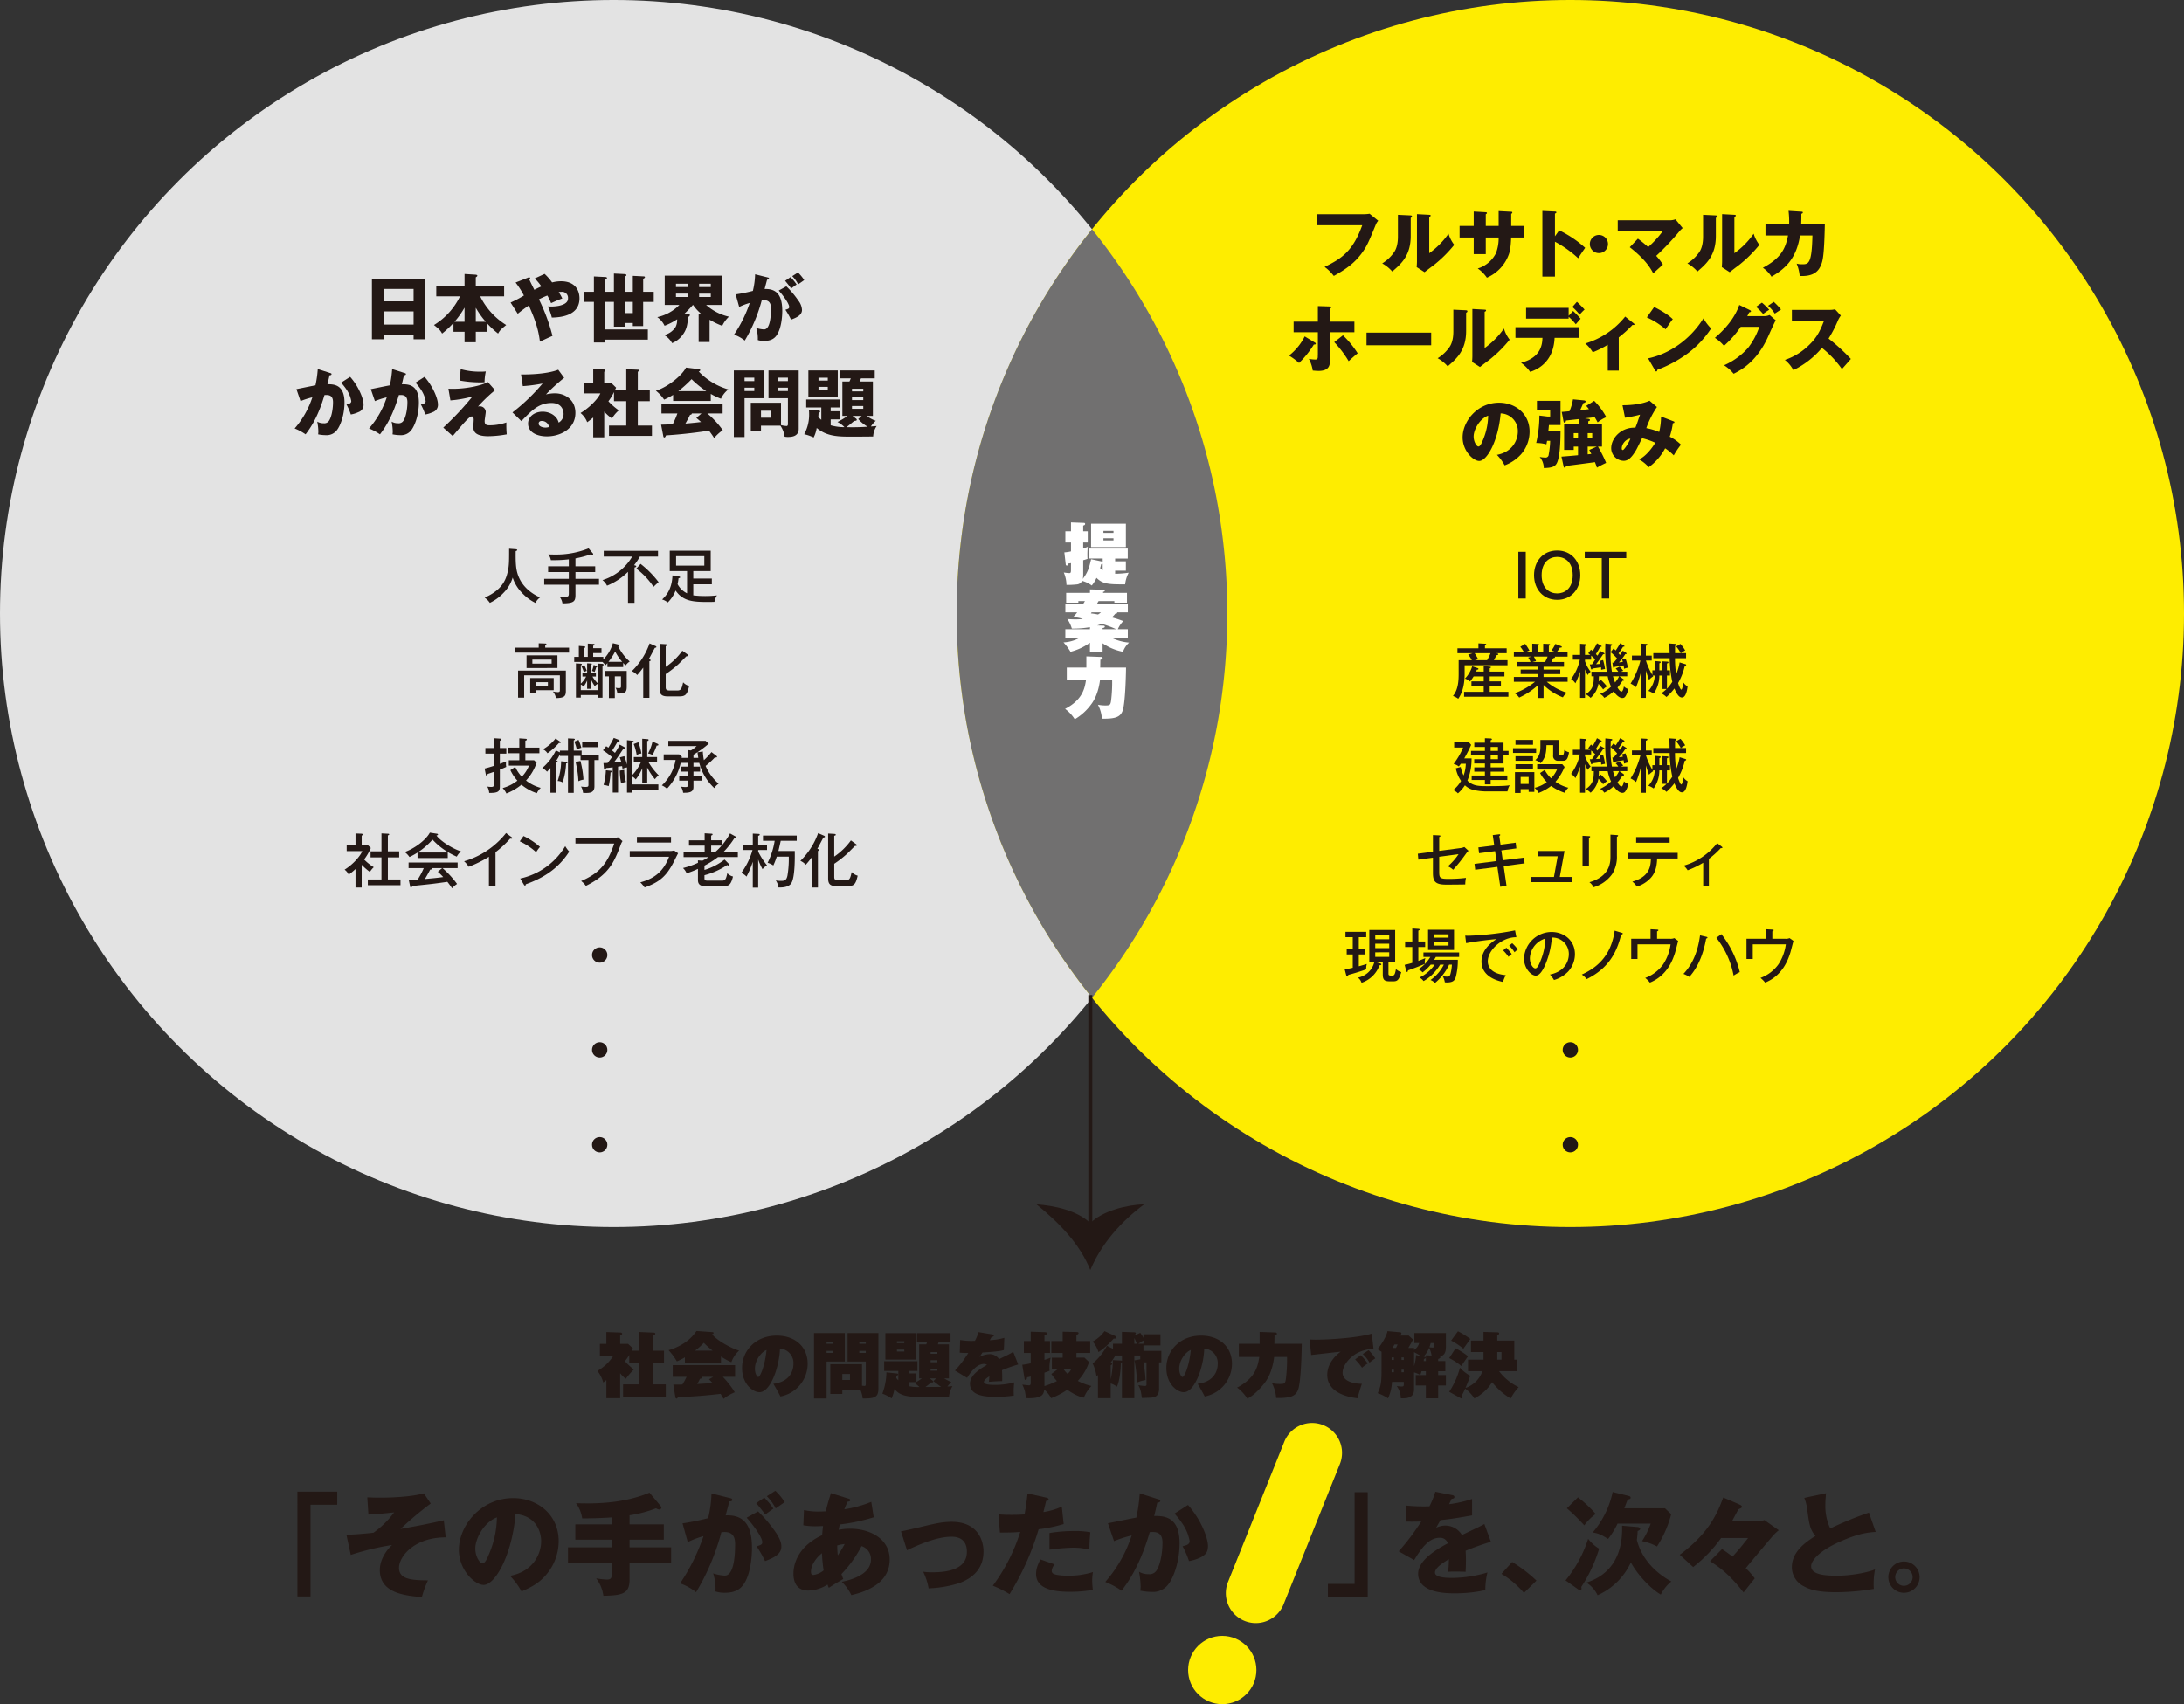 <svg xmlns="http://www.w3.org/2000/svg" width="828.922" height="646.95" viewBox="0 0 828.922 646.95">
  <rect x="0" y="0" width="828.922" height="646.95" fill="#333333" stroke="none"/>
  <g id="i_zu07" transform="translate(414.461 323.475)">
    <g id="グループ_51040" data-name="グループ 51040" transform="translate(-414.461 -323.475)" style="isolation: isolate">
      <g id="レイヤー_1" data-name="レイヤー 1">
        <ellipse id="楕円形_816" data-name="楕円形 816" cx="232.908" cy="232.908" rx="232.908" ry="232.908" fill="#e3e3e3"/>
        <ellipse id="楕円形_817" data-name="楕円形 817" cx="232.908" cy="232.908" rx="232.908" ry="232.908" transform="translate(363.106)" fill="#feed00"/>
        <path id="パス_51601" data-name="パス 51601" d="M573.113,183.212a232.652,232.652,0,0,0-37.723-67.2,231.79,231.79,0,0,0-47.85,105.4,235.312,235.312,0,0,0,0,80.958,232.167,232.167,0,0,0,47.849,105.4,231.793,231.793,0,0,0,47.85-105.4,235.311,235.311,0,0,0,0-80.958,231.191,231.191,0,0,0-10.126-38.2Z" transform="translate(-120.928 -28.984)" fill="#717070"/>
        <g id="グループ_51025" data-name="グループ 51025" transform="translate(111.826 103.445)">
          <path id="パス_51602" data-name="パス 51602" d="M192.607,162.472v1.554h-4.433V140.983h20.248v23.043h-4.433v-1.554Zm11.381-12.85v-4.716H192.607v4.716Zm0,8.811v-5H192.607v5Z" transform="translate(-158.838 -138.667)" fill="#231815"/>
          <path id="パス_51603" data-name="パス 51603" d="M220.44,147.121v-3.728h10.731v-4.744l4.066.254c.706.056.791.254.791.4,0,.17-.113.311-.593.621v3.473h10.759v3.728H237.1a26.645,26.645,0,0,0,9.884,10.9c-1.864,1.5-2.429,2.034-3.076,3.247a33.242,33.242,0,0,1-4.292-4.01v3.334h-4.179v3.982h-4.264v-3.982h-4.208v-3.361a34.047,34.047,0,0,1-4.321,4.038c-.65-1.242-1.242-1.779-3.076-3.247a26.07,26.07,0,0,0,9.883-10.9Zm10.731,4.292a32.109,32.109,0,0,1-3.812,5.365h3.812Zm8.048,5.365a31.344,31.344,0,0,1-3.784-5.309v5.309Z" transform="translate(-166.682 -138.084)" fill="#231815"/>
          <path id="パス_51604" data-name="パス 51604" d="M258.33,149.478a44.83,44.83,0,0,0,5.055-2.655,30.956,30.956,0,0,0-3.163-4.941l4.689-1.836a.961.961,0,0,1,.45-.113c.17,0,.4.029.4.368,0,.2-.17.311-.339.424.508,1.125,1.383,2.851,1.92,3.925.762-.4,1.355-.706,2.683-1.3a24.35,24.35,0,0,0-2.514-3.022l3.728-1.725a21.183,21.183,0,0,1,2.851,3.247,13.631,13.631,0,0,1,3.389-.45c5.45,0,7,3.587,7,6.466,0,6.3-6.439,7.258-10.5,7.314a20.617,20.617,0,0,0-1.525-4.236,16.166,16.166,0,0,0,4.208-.225c3.473-.762,3.473-2.23,3.473-3.049a2.264,2.264,0,0,0-2.457-2.259c-.339,0-.818.057-1.073.085a24.489,24.489,0,0,1,1.356,2.429c-1.61.565-3.22,1.3-4.264,1.779a19.741,19.741,0,0,0-1.413-2.881,30.274,30.274,0,0,0-3.19,1.44,71.311,71.311,0,0,1,5.139,13.894c-.763.282-4.1,1.863-4.773,2.175-.65-5.562-2.457-9.714-4.208-13.724a48.561,48.561,0,0,0-4.208,3.134Z" transform="translate(-176.366 -138.073)" fill="#231815"/>
          <path id="パス_51605" data-name="パス 51605" d="M299.271,139.524l4.377.225c.225,0,.593.057.593.4s-.48.509-.706.593v4.6h3.332v-6.918l4.067.2c.311.029.675.057.675.45,0,.225-.367.4-.675.48v5.788h3.106V139.3l4.067.2c.283,0,.537.029.537.339,0,.225-.311.424-.675.593v4.913h4.01v3.841h-4.016v9.178h-3.926V157.2h-3.106v1.383h-4.064v-9.4h-3.332v10.477h16.209v3.869H303.535V164.6h-4.264V149.182h-3.643v-3.841h3.643Zm14.768,9.658h-3.106v4.264h3.106Z" transform="translate(-185.684 -138.027)" fill="#231815"/>
          <path id="パス_51606" data-name="パス 51606" d="M352.4,164.7h-4.151v-10.76l1.016.113a17.7,17.7,0,0,1-3.135-3.445h-.056a38.555,38.555,0,0,1-3.247,3.36l1.581.17c.2.029.509.056.509.339,0,.311-.45.593-.622.734-.367,3.106-.564,4.829-2.344,7.06a9.17,9.17,0,0,1-3.784,2.851,7.869,7.869,0,0,0-2.993-3.076,7.071,7.071,0,0,0,4.351-3.106,5.984,5.984,0,0,0,.565-2.881,23.145,23.145,0,0,1-4.773,2.457,8.536,8.536,0,0,0-2.767-3.276,16.594,16.594,0,0,0,8.387-4.631h-5.563v-11.1h21.688v11.1h-5.987a19.391,19.391,0,0,0,8.67,4.461,11.64,11.64,0,0,0-2.542,3.473,28.153,28.153,0,0,1-4.8-2.315Zm-8.327-22.14H339.64v1.271h4.434Zm0,3.756H339.64v1.271h4.434Zm4.351-2.485h4.434v-1.271h-4.434Zm0,3.756h4.434V146.32h-4.434Z" transform="translate(-194.909 -138.3)" fill="#231815"/>
          <path id="パス_51607" data-name="パス 51607" d="M383.986,139.732c.509.113.675.17.675.48,0,.367-.367.367-.734.4-.142.565-.791,2.937-.932,3.558,5-.2,6.692,2.908,6.692,8.387,0,.45,0,6.495-2.344,9.46-.622.791-1.808,1.864-4.547,1.864a7.352,7.352,0,0,1-2.4-.339,13.244,13.244,0,0,0-.593-4.6,11,11,0,0,0,2.965.565c2.316,0,2.626-5.083,2.626-7.907,0-1.13-.085-3.191-2.654-3.191a8.469,8.469,0,0,0-.848.057,58.7,58.7,0,0,1-6.438,15.277,13.916,13.916,0,0,0-4.067-2.259,50.3,50.3,0,0,0,5.959-12.03,22.48,22.48,0,0,0-4.01,1.525l-1.328-4.773a64.867,64.867,0,0,0,6.526-1.327,29.949,29.949,0,0,0,.847-6.3Zm7.257,3.417a34.929,34.929,0,0,1,4.576,5.45,6.256,6.256,0,0,1,1.356,3.526c0,2.118-2.457,3.022-4.151,3.671a30.324,30.324,0,0,0-2.146-3.756c1.073-.338,1.44-.45,1.44-1.073,0-1.356-2.767-4.914-3.982-6.213Zm1.581-3.5a18.316,18.316,0,0,1,2.316,2.8c-.65.45-.791.564-2.061,1.5-.282-.368-1.694-2.231-2.315-2.881Zm2.824-1.751a15.68,15.68,0,0,1,2.372,2.881c-.621.45-1.638,1.157-2.287,1.609a12.591,12.591,0,0,0-2.259-3.106Z" transform="translate(-204.611 -137.896)" fill="#231815"/>
          <path id="パス_51608" data-name="パス 51608" d="M162.51,188.259c.311.085.565.17.565.424,0,.4-.593.45-.763.45-.423,1.92-.593,2.654-.791,3.388,2.429,0,6.466.085,6.466,6.919,0,4.659-1.468,8.641-2.824,10.448a4.844,4.844,0,0,1-4.179,1.977,15.192,15.192,0,0,1-2.993-.311,8.739,8.739,0,0,0,.085-1.045,21.438,21.438,0,0,0-.424-3.784,4.7,4.7,0,0,0,2.457.621,2.134,2.134,0,0,0,1.666-.536c.96-.848,1.864-4.01,1.864-7.511,0-2.909-2.034-2.74-3.248-2.655-2.23,7.652-4.885,11.945-7.172,14.91a19.986,19.986,0,0,0-4.151-2.231,33.779,33.779,0,0,0,6.721-11.832,30.172,30.172,0,0,0-4.49,1.44l-1.553-4.546c1.158-.225,6.184-1.272,7.229-1.44a43.339,43.339,0,0,0,.875-6.184Zm7.624,1.468c3.106,3.474,5.083,8.19,5.083,10.421a2.891,2.891,0,0,1-2,2.993,10.97,10.97,0,0,1-2.824.875,22.656,22.656,0,0,0-1.638-3.784c.762-.17,1.807-.4,1.807-1.3a11.206,11.206,0,0,0-1.468-3.869,20.738,20.738,0,0,0-2.4-3.135Z" transform="translate(-149.068 -150.104)" fill="#231815"/>
          <path id="パス_51609" data-name="パス 51609" d="M200.147,188.259c.311.085.565.17.565.424,0,.4-.593.45-.763.45-.423,1.92-.593,2.654-.79,3.388,2.428,0,6.466.085,6.466,6.919,0,4.659-1.469,8.641-2.824,10.448a4.847,4.847,0,0,1-4.18,1.977,15.19,15.19,0,0,1-2.993-.311,8.586,8.586,0,0,0,.085-1.045,21.438,21.438,0,0,0-.424-3.784,4.706,4.706,0,0,0,2.457.621,2.134,2.134,0,0,0,1.666-.536c.96-.848,1.864-4.01,1.864-7.511,0-2.909-2.034-2.74-3.247-2.655-2.231,7.652-4.886,11.945-7.173,14.91a19.984,19.984,0,0,0-4.151-2.231,33.78,33.78,0,0,0,6.721-11.832,30.131,30.131,0,0,0-4.49,1.44l-1.554-4.546c1.158-.225,6.184-1.272,7.229-1.44a43.235,43.235,0,0,0,.875-6.184Zm7.625,1.468c3.106,3.474,5.082,8.19,5.082,10.421a2.891,2.891,0,0,1-2,2.993,10.969,10.969,0,0,1-2.824.875,22.656,22.656,0,0,0-1.638-3.784c.762-.17,1.807-.4,1.807-1.3a11.206,11.206,0,0,0-1.468-3.869,20.741,20.741,0,0,0-2.4-3.135Z" transform="translate(-158.471 -150.104)" fill="#231815"/>
          <path id="パス_51610" data-name="パス 51610" d="M243.922,194.792a57.685,57.685,0,0,0-6.495,6.241,1.568,1.568,0,0,1,.65-.113,2.208,2.208,0,0,1,2.315,2.033c0,.565-.423,3.05-.423,3.559,0,1.411.706,1.609,1.835,1.609a19.088,19.088,0,0,0,6.41-1.073,40.236,40.236,0,0,0,.142,4.518,40.708,40.708,0,0,1-7.032.706c-5.054,0-5.647-1.977-5.647-3.5,0-.45.141-2.372.141-2.767,0-.225,0-1.242-.706-1.242-.96,0-2.683,2.061-7.257,7.427L224.268,209a108.716,108.716,0,0,0,11.069-11.8,44.738,44.738,0,0,1-8.358,1.469l-.763-4.433c.932.028,1.384.028,1.977.028,4.632,0,10.449-1.13,12.99-2.569ZM230.876,186.8a26.058,26.058,0,0,0,7.539.961,16.32,16.32,0,0,0,2.005-.085,18.957,18.957,0,0,0-.48,4.1c-.339.028-.734.056-1.3.056a44.343,44.343,0,0,1-8.133-.706Z" transform="translate(-167.856 -150.114)" fill="#231815"/>
          <path id="パス_51611" data-name="パス 51611" d="M278.9,190.181a69.4,69.4,0,0,0-6.919,6.3,15.354,15.354,0,0,1,3.388-.423c3.841,0,7.794,2.428,7.794,7.427,0,6.212-5.9,8.927-10.787,8.927-3.643,0-7.173-1.44-7.173-4.857,0-2.8,2.6-4.518,5.535-4.518,2.654,0,5.421,1.5,6.071,4.151a3.734,3.734,0,0,0,1.863-3.332c0-.675-.225-4.126-4.6-4.126-4.773,0-7.484,2.8-11.409,6.89l-3.389-3.3a74.792,74.792,0,0,0,11.437-10.985,58.429,58.429,0,0,1-7.511.989l-.675-4.433c1.1.029,9.262.113,14.12-1.779Zm-8.5,16.378c-.959,0-1.185.536-1.185,1.016,0,1.073,1.581,1.5,2.542,1.5a4.683,4.683,0,0,0,1.412-.225A2.776,2.776,0,0,0,270.395,206.56Z" transform="translate(-176.6 -150.191)" fill="#231815"/>
          <path id="パス_51612" data-name="パス 51612" d="M311.075,194.886v-8.048l4.607.2a.312.312,0,0,1,.338.282c0,.254-.282.367-.565.45v7.115H320v4.1h-4.547v9.262h5.366v3.9h-16.3v-3.9h6.552v-9.259h-4.66v-3.47a19.366,19.366,0,0,1-2.118,3.5,24.552,24.552,0,0,0,3.953,3.445,12.551,12.551,0,0,0-2.6,3.076,15.772,15.772,0,0,1-2.937-2.6v9.77h-4.179v-7.513c-1.186.96-1.61,1.3-2.287,1.779a8.163,8.163,0,0,0-2.542-3.5c2.993-1.725,6.551-5.167,7.54-7.455h-6.213v-3.925h3.5V186.84l4.179.113c.17,0,.45.056.45.367,0,.141-.113.282-.45.509v4.264h2.711l1.807,1.751c-.085.169-.45.9-.509,1.044Z" transform="translate(-185.204 -150.123)" fill="#231815"/>
          <path id="パス_51613" data-name="パス 51613" d="M352.675,198.689H338.386v-2.316a26.114,26.114,0,0,1-3.417,1.807,15.6,15.6,0,0,0-3.135-3.389c4.293-1.242,9.884-5.676,11.437-8.782l5.026.621c.17.029.367.113.367.368,0,.311-.367.45-.565.508a25.106,25.106,0,0,0,11.239,6.805,9.773,9.773,0,0,0-2.8,3.53,24.947,24.947,0,0,1-3.868-1.836ZM333.811,207.7c.818-.029,1.92-.056,4.4-.141A33.234,33.234,0,0,0,340,203.43h-6.043V199.7h23.212v3.728h-5.818a34.346,34.346,0,0,1,5.874,6.354,16.606,16.606,0,0,0-3.276,2.993,31.369,31.369,0,0,0-1.977-2.824c-3.247.536-9.516,1.383-16.294,1.807-.225.509-.339.791-.65.791-.225,0-.338-.254-.367-.45Zm17.141-12.736a37.262,37.262,0,0,1-5.563-4.547,48.806,48.806,0,0,1-5.026,4.547Zm-1.807,8.472h-3.671c0,.254-.086.424-.675.536-.509,1.13-1.13,2.2-1.751,3.3,2.851-.225,4.547-.423,5.93-.593-.791-.706-1.242-1.1-1.779-1.553Z" transform="translate(-194.729 -149.917)" fill="#231815"/>
          <path id="パス_51614" data-name="パス 51614" d="M382.715,187.478v10.533h-7.37v14.741H371.28V187.478Zm-3.671,4.038v-1.3h-3.7v1.3Zm-3.7,2.485v1.3h3.7V194Zm6.241,16.633h-3.869v-10.9h11.465v8.5a12.112,12.112,0,0,0,2.061.339c.311,0,.565-.141.565-.762v-9.8h-7.37V187.478H395.9v22.2c0,2.993-2.965,3.049-4.038,3.049a5.644,5.644,0,0,1-1.3-.113,9.729,9.729,0,0,0-1.609-4.178h-7.371Zm3.756-5.224v-2.655h-3.756v2.655Zm6.466-13.894v-1.3h-3.7v1.3Zm-3.7,2.485v1.3h3.7V194Z" transform="translate(-204.584 -150.283)" fill="#231815"/>
          <path id="パス_51615" data-name="パス 51615" d="M421.369,204.732V191.657h2.683c.141-.254.4-.9.509-1.186h-4.151v-2.993h13.244v2.993h-5.224c-.113.254-.4.989-.508,1.186h5.026v13.075h-2.316a12.211,12.211,0,0,0,3.417,1.863,10.2,10.2,0,0,0-1.863,2.147c.508-.029,1.665-.113,2.2-.17a7.664,7.664,0,0,0-1.327,3.981c-2.316.028-6.043.056-8.387.056-4.886,0-9.206-.084-13.047-3.3a12.3,12.3,0,0,1-1.158,3.614,17.3,17.3,0,0,0-3.587-1.243,15.331,15.331,0,0,0,1.864-7.709c0-.791-.057-1.186-.085-1.638l3.614.339c.254.029.65.057.65.4,0,.311-.254.4-.593.537,0,.311-.084,1.411-.113,1.553a13.477,13.477,0,0,0,1.158,1.073v-4.716h-5.732v-3.022h12.9v3.022h-3.614v1.44h3.473v3.107h-3.473v2.23a18.8,18.8,0,0,0,5.224.706,9.235,9.235,0,0,0-2.654-1.95,24.488,24.488,0,0,0,3.812-2.316Zm-1.751-17.254V197.53H408.464V187.478Zm-3.784,3.841v-1.1h-3.526v1.1Zm-3.526,2.372v1.073h3.526v-1.073Zm14.2,12.033a.626.626,0,0,1,.339.508c0,.339-.593.4-.988.4-.989.819-2.232,1.892-2.965,2.372a80.108,80.108,0,0,0,8.048-.17,14.509,14.509,0,0,1-3.558-2.908l1.3-1.186h-3.445Zm2.8-10.307V194.4h-4.292v1.016Zm-4.292,2.287v1.016H429.3V197.7Zm0,3.276v1.044H429.3v-1.044Z" transform="translate(-213.479 -150.283)" fill="#231815"/>
        </g>
        <g id="グループ_51027" data-name="グループ 51027" transform="translate(489.232 80.04)" style="mix-blend-mode: multiply;isolation: isolate">
          <g id="グループ_51026" data-name="グループ 51026">
            <path id="パス_51616" data-name="パス 51616" d="M684.336,108.337a13.928,13.928,0,0,0,1.95-.17l3.276,2.655a5.23,5.23,0,0,0-.932,1.5c-2.824,6.89-3.417,8.274-5.476,11.042-2.4,3.19-5.2,5.506-10.448,8.415a17.013,17.013,0,0,0-3.5-3.445c6.41-3.076,10.759-5.959,14.288-15.813H666.319v-4.179Z" transform="translate(-655.702 -107.064)" fill="#231815"/>
            <path id="パス_51617" data-name="パス 51617" d="M709.973,108.84c.311.028.65.028.65.4,0,.339-.368.48-.48.536v6.89c0,7.427-3.614,10.561-7,13.47a14.351,14.351,0,0,0-3.812-3.076,15.058,15.058,0,0,0,4.576-4.351c.338-.536,1.383-2.175,1.383-5.788v-8.3Zm7.2-.225c.311.028.536.028.536.311,0,.254-.282.4-.536.508v13.753a30.3,30.3,0,0,0,7.314-7.4,13.136,13.136,0,0,0,2.176,4.235,48.536,48.536,0,0,1-7.936,7.823c-1.125.818-2.23,1.694-3.331,2.542l-2.994-1.92c.057-.762.113-1.468.113-2.259V108.361Z" transform="translate(-663.949 -107.112)" fill="#231815"/>
            <path id="パス_51618" data-name="パス 51618" d="M753.295,106.812l4.773.254c.225,0,.424.085.424.283a.582.582,0,0,1-.424.508v4.6h4.914v4.4h-4.941c-.142,4.264-.622,5.648-.875,6.382a15.3,15.3,0,0,1-8.331,8.867,13.33,13.33,0,0,0-3.473-3.5,11.488,11.488,0,0,0,6.918-5.817,15.735,15.735,0,0,0,1.016-5.931H748.41v6.3h-4.576v-6.3H738.47v-4.4h5.365v-5.476l4.433.254c.254.029.593.029.593.339,0,.2-.225.311-.45.45v4.433H753.3Z" transform="translate(-673.728 -106.725)" fill="#231815"/>
            <path id="パス_51619" data-name="パス 51619" d="M786.743,114.107a40.86,40.86,0,0,1,9.855,6.636c-1.271,1.836-1.412,2.034-2.654,3.953a41.757,41.757,0,0,0-8.811-6.269v13.244h-4.773V106.737l4.773.225c.2,0,.536.029.536.311s-.311.4-.536.45v8.641Z" transform="translate(-684.194 -106.706)" fill="#231815"/>
            <path id="パス_51620" data-name="パス 51620" d="M811.264,122.341a3.445,3.445,0,1,1-3.445-3.445A3.446,3.446,0,0,1,811.264,122.341Z" transform="translate(-690.193 -109.744)" fill="#231815"/>
            <path id="パス_51621" data-name="パス 51621" d="M826.141,118.333a45.786,45.786,0,0,1,3.9,3.191,38.9,38.9,0,0,0,5.476-5.959H818.489v-4.208h19.936a6.8,6.8,0,0,0,1.977-.367l2.739,3.332a8.672,8.672,0,0,0-1.384,1.383,97.518,97.518,0,0,1-8.669,9.152,21.344,21.344,0,0,1,2.542,3.331c-1.016.9-2.655,2.373-3.671,3.3-1.016-1.892-2.8-5.112-8.9-9.912Z" transform="translate(-693.719 -107.769)" fill="#231815"/>
            <path id="パス_51622" data-name="パス 51622" d="M864.361,108.84c.311.028.65.028.65.4,0,.339-.367.48-.481.536v6.89c0,7.427-3.614,10.561-7,13.47a14.338,14.338,0,0,0-3.812-3.076,15.063,15.063,0,0,0,4.576-4.351c.338-.536,1.383-2.175,1.383-5.788v-8.3Zm7.2-.225c.311.028.536.028.536.311,0,.254-.282.4-.536.508v13.753a30.277,30.277,0,0,0,7.313-7.4,13.167,13.167,0,0,0,2.176,4.235,48.52,48.52,0,0,1-7.935,7.823c-1.13.818-2.231,1.694-3.333,2.542l-2.993-1.92c.056-.762.113-1.468.113-2.259V108.361Z" transform="translate(-702.52 -107.112)" fill="#231815"/>
            <path id="パス_51623" data-name="パス 51623" d="M906.517,107.01c.368.028.565.056.565.311,0,.338-.338.423-.565.508.028.875.028,2.033-.056,3.953h8.98c-.254,12-.791,13.953-1.468,15.528-.735,1.725-2.232,4.433-8.077,4.1a16.2,16.2,0,0,0-1.157-4.688,7.08,7.08,0,0,0,2.005.254c2.456,0,3.755,0,3.982-10.928h-4.688c-1.356,8.386-5.14,12.368-10.844,15.644a11.379,11.379,0,0,0-3.276-3.388c6.526-3.473,8.557-6.891,9.544-12.255H892.91v-4.265h8.979a33.4,33.4,0,0,0-.225-5.082Z" transform="translate(-712.065 -106.696)" fill="#231815"/>
            <path id="パス_51624" data-name="パス 51624" d="M661.965,168.726c.2.113.367.254.367.45,0,.311-.338.311-.734.311a36.046,36.046,0,0,1-5.62,7,25.567,25.567,0,0,0-3.812-2.8,21.209,21.209,0,0,0,5.958-7.286Zm1.157-13.837,4.433.141c.339,0,.65.029.65.339,0,.282-.339.367-.48.423v5h9.262v4.038h-9.262v10.277c0,1.92,0,4.406-4.405,4.406-.622,0-1.355-.085-2.146-.142a13.443,13.443,0,0,0-1.469-4.433,16.152,16.152,0,0,0,2.4.254c.763,0,.989-.254.989-1.125,0-.142.028-.848.028-.989v-8.248h-9.206v-4.038h9.206Zm9.517,11.1a36.833,36.833,0,0,1,5.592,6.833c-.848.65-2.74,2.344-3.418,2.993a40.632,40.632,0,0,0-5.476-7.229Z" transform="translate(-652.166 -118.736)" fill="#231815"/>
            <path id="パス_51625" data-name="パス 51625" d="M715.927,168.327v4.8H691.385v-4.8Z" transform="translate(-661.964 -122.094)" fill="#231815"/>
            <path id="パス_51626" data-name="パス 51626" d="M738.012,156.839c.311.028.65.028.65.4,0,.339-.367.48-.48.536v6.89c0,7.427-3.614,10.561-7,13.47a14.35,14.35,0,0,0-3.812-3.076,15.057,15.057,0,0,0,4.576-4.351c.338-.536,1.384-2.175,1.384-5.788v-8.3Zm7.2-.225c.311.028.537.028.537.311,0,.254-.283.4-.537.508v13.75a30.284,30.284,0,0,0,7.314-7.4,13.134,13.134,0,0,0,2.176,4.235,48.534,48.534,0,0,1-7.936,7.823c-1.125.818-2.23,1.694-3.331,2.542l-2.994-1.92c.057-.762.113-1.468.113-2.259V156.357Z" transform="translate(-670.954 -119.103)" fill="#231815"/>
            <path id="パス_51627" data-name="パス 51627" d="M766.734,166.41v-4.037h24.06v4.037h-9.206c-.4,9.827-7.37,12.284-9.262,12.934a15.008,15.008,0,0,0-3.473-3.473c7.822-1.977,8.048-7.314,8.133-9.46Zm21.885-10.194a35.272,35.272,0,0,1,2.851,2.937c-.311.339-1.581,1.807-1.836,2.118a18.544,18.544,0,0,0-2.711-2.851v.705h-16.15v-4.094h16.152v3.022Zm1.44-3.473a35.545,35.545,0,0,1,2.908,2.937,16.3,16.3,0,0,0-1.863,1.95,20.625,20.625,0,0,0-2.768-2.937Z" transform="translate(-680.789 -118.2)" fill="#231815"/>
            <path id="パス_51628" data-name="パス 51628" d="M814.785,180.727h-4.179V170.9a34.491,34.491,0,0,1-5.7,2.851,13.469,13.469,0,0,0-2.824-3.332A30.672,30.672,0,0,0,817.213,160.2l3.3,2.626c.113.113.225.2.225.339,0,.225-.254.225-.4.225a1.4,1.4,0,0,1-.339-.028,43.307,43.307,0,0,1-5.224,4.743Z" transform="translate(-689.62 -120.063)" fill="#231815"/>
            <path id="パス_51629" data-name="パス 51629" d="M836,155.34c4.744,2.429,6.212,3.841,7.06,4.632-.675.818-.875,1.13-2.74,3.84a29.071,29.071,0,0,0-7.115-4.518Zm-2.316,19.513c8.049-1.666,15.984-7.116,21.01-15.192a18.069,18.069,0,0,0,2.909,3.84,37.368,37.368,0,0,1-8.782,9.4,46.946,46.946,0,0,1-11.635,6.3c0,.311-.141.621-.4.621-.17,0-.282-.085-.45-.4Z" transform="translate(-697.396 -118.849)" fill="#231815"/>
            <path id="パス_51630" data-name="パス 51630" d="M886.392,158.165a4.713,4.713,0,0,0,2.005-.424l2.344,2.005c-.509.847-2.231,4.716-2.881,6.156-4.351,9.771-10.617,12.9-13.1,14.147a15.1,15.1,0,0,0-3.643-3.219,25.923,25.923,0,0,0,9.178-6.693,26.923,26.923,0,0,0,4.208-7.907h-7.059a38.791,38.791,0,0,1-6.355,7.229,15.306,15.306,0,0,0-3.445-3.05c6.862-5.817,8.641-10.787,9.262-12.481l4.067,1.977c.113.056.367.2.367.424,0,.282-.4.367-.675.4-.45.875-.537,1.1-.734,1.44Zm-.9-5.112a23.2,23.2,0,0,1,2.768,2.711,25.277,25.277,0,0,0-2.316,1.581,24.385,24.385,0,0,0-2.683-2.711Zm4.49-.311a26.439,26.439,0,0,1,2.768,2.908c-.367.254-2.033,1.328-2.372,1.553a15.3,15.3,0,0,0-2.542-2.965Z" transform="translate(-706 -118.2)" fill="#231815"/>
            <path id="パス_51631" data-name="パス 51631" d="M905.716,160.969v-4.235h14.429a7.8,7.8,0,0,0,1.95-.225l2.2,2.4a8.582,8.582,0,0,0-1.073,1.807,48.609,48.609,0,0,1-3.587,6.919,74.322,74.322,0,0,1,8.472,7.737c-.932,1.073-2.457,2.767-3.389,3.84a38.758,38.758,0,0,0-7.6-8.048,32.755,32.755,0,0,1-10.844,8.444,12.615,12.615,0,0,0-3.22-3.869,23.743,23.743,0,0,0,9.178-5.648c3.219-3.106,4.377-5.874,5.648-9.121Z" transform="translate(-714.849 -119.141)" fill="#231815"/>
            <path id="パス_51632" data-name="パス 51632" d="M753.03,223.589c6.128-1.13,7.935-5.874,7.935-8.811a6.692,6.692,0,0,0-6.526-6.919c-.875,10.336-5.139,18.045-8.133,18.045-2.2,0-6.3-3.728-6.3-8.952,0-6.071,5.535-13.159,13.837-13.159,6.184,0,11.578,4.208,11.578,10.957a13.154,13.154,0,0,1-3.332,8.726,15.641,15.641,0,0,1-6.128,4.094A18.3,18.3,0,0,0,753.03,223.589Zm-8.838-6.977c0,2.175,1.214,3.812,1.807,3.812.675,0,1.215-1.275,1.525-2.005a24.7,24.7,0,0,0,2.175-9.714c-3.277,1.215-5.508,5.37-5.508,7.908Z" transform="translate(-674.112 -130.954)" fill="#231815"/>
            <path id="パス_51633" data-name="パス 51633" d="M786.469,213.989c-.029,3.049-.085,10.759-1.725,12.82-.675.875-1.807,1.327-4.632,1.356a6.573,6.573,0,0,0-1.553-4.208,12.153,12.153,0,0,0,2.089.225,1.157,1.157,0,0,0,1.328-1.13,33.066,33.066,0,0,0,.564-5.2h-1.185c-.057.368-.085.509-.254,1.328a13.639,13.639,0,0,0-3.869-.509,45.859,45.859,0,0,0,1.214-10.42l2.994.367h1.1v-2.4h-5.026v-3.558h8.952v9.205h-4.405c0,.141-.169,1.807-.2,2.118ZM797,209.5c.2.029.621.057.621.45,0,.339-.423.424-.621.45v1.242h5.2v8.388h-1.525a50.276,50.276,0,0,1,3.106,6.184,34.775,34.775,0,0,0-3.5,1.807,19.842,19.842,0,0,0-.763-2.089c-.847.141-9.827,1.3-10.957,1.44-.056.2-.169.65-.564.65-.254,0-.339-.311-.368-.479l-.816-3.7c1.045-.085,1.666-.113,6.3-.536v-3.278h-1.638V221.3H787.83v-9.66h5.506v-2.033c-.762.085-4.126.45-4.8.536-.029.254-.141.819-.508.819-.311,0-.4-.339-.48-.763l-.622-3.332c.622-.028,2.683-.225,2.937-.254a18.741,18.741,0,0,0,1.327-4.518l4.236.395c.17.029.565.113.565.424,0,.4-.565.537-.875.622-.791,1.807-.875,2-1.215,2.683.537-.057,2.881-.339,3.361-.4-.536-.675-.762-.932-1.045-1.242l3.022-1.92a26.419,26.419,0,0,1,4.6,6.212,12.078,12.078,0,0,0-3.276,1.977c-.45-.819-.762-1.383-1.125-1.977-.593.085-3.191.4-3.728.45Zm-5.535,5.422v1.836h1.638V214.92Zm5.309,0v1.836H798.5V214.92Zm0,5.111v2.937c.339-.029.424-.056,1.383-.141-.508-1.045-.565-1.13-.79-1.525l2.851-1.271Z" transform="translate(-683.412 -130.531)" fill="#231815"/>
            <path id="パス_51634" data-name="パス 51634" d="M838.81,210.6c.311.113.367.2.367.338,0,.367-.4.367-.593.367a26.774,26.774,0,0,1-1.185,5.142,16.719,16.719,0,0,1,4.265,3.021,31.969,31.969,0,0,0-2.74,4.067,19.223,19.223,0,0,0-3.275-2.683,20.521,20.521,0,0,1-6.241,7.173,12.67,12.67,0,0,0-3.671-2.965c2.683-1.13,5.394-4.914,6.156-6.325a26.728,26.728,0,0,0-5-1.725c-.339.675-1.836,3.785-2.2,4.406-1.864,3.19-3.22,4.179-4.773,4.179a4.841,4.841,0,0,1-4.744-4.744c0-3.953,3.869-8.048,9.177-7.822.2-.48.536-1.3.9-2.372.649-1.977.762-2.2.875-2.57a48.091,48.091,0,0,1-5.7,1.158l-.96-4.744c5.591,0,9.036-1.1,10.25-1.725l2.824,2.4a35,35,0,0,0-4.038,8.019,22.833,22.833,0,0,1,4.885,1.469,24.561,24.561,0,0,0,.706-5.874Zm-19.627,10.335c0,.509.283.565.424.565.45,0,2.26-2.711,2.851-4.292C821.076,217.178,819.184,218.986,819.184,220.934Z" transform="translate(-692.892 -130.699)" fill="#231815"/>
          </g>
        </g>
        <g id="グループ_51028" data-name="グループ 51028" transform="translate(130.789 208.179)">
          <path id="パス_51635" data-name="パス 51635" d="M256.992,277.875c.225.022.585.09.585.338,0,.158-.135.2-.585.405-.068,4.208.09,6.414.629,8.3,1.239,4.343,4.456,7.381,8.6,9.271a5.851,5.851,0,0,0-1.733,2.07,17.788,17.788,0,0,1-5.265-3.983,14.633,14.633,0,0,1-3.376-5.626,13.977,13.977,0,0,1-3.376,5.693,17.531,17.531,0,0,1-5.289,3.893,7.457,7.457,0,0,0-1.958-1.98c4.478-2,7.269-4.613,8.417-8.574.855-2.949.855-4.591.855-9.992Z" transform="translate(-192.054 -277.557)" fill="#231815"/>
          <path id="パス_51636" data-name="パス 51636" d="M287.2,284.329H294.7v2.184H287.2v2.566h8.934v2.227H287.2v3.916c0,2.588-.788,3.106-4.929,3.173a5.568,5.568,0,0,0-1.125-2.566,14.238,14.238,0,0,0,1.8.113c1.463,0,1.733-.225,1.733-1.283v-3.353h-9.34v-2.227h9.34v-2.566h-7.854v-2.184h7.854v-2.655a49.416,49.416,0,0,1-6.819.315,4.669,4.669,0,0,0-.968-2.183c.653.023,1.418.045,2.588.045a33.147,33.147,0,0,0,12.715-2.34l1.575,1.845a.488.488,0,0,1,.158.338.3.3,0,0,1-.338.293,1.3,1.3,0,0,1-.608-.2,36.973,36.973,0,0,1-5.783,1.53Z" transform="translate(-199.579 -277.511)" fill="#231815"/>
          <path id="パス_51637" data-name="パス 51637" d="M316.985,298.5h-2.476V286.739a24.272,24.272,0,0,1-7.967,5.243,6.172,6.172,0,0,0-1.71-2.115,19.9,19.9,0,0,0,11.275-8.934H305.3V278.75H325.9v2.183h-6.887a21.5,21.5,0,0,1-2.205,3.286c.473.09.833.2.833.405,0,.293-.428.405-.653.45Zm2.3-14.785a36.963,36.963,0,0,1,6.841,6.931c-.27.225-1.44,1.26-1.913,1.778a28.614,28.614,0,0,0-6.548-6.909Z" transform="translate(-206.947 -277.821)" fill="#231815"/>
          <path id="パス_51638" data-name="パス 51638" d="M341.539,288.5c.135.022.293.089.293.269,0,.248-.18.27-.608.383a15.889,15.889,0,0,1-.36,2.228,7.939,7.939,0,0,0,3.6,3.488v-8.442h-6.571v-7.738h15.55v7.738h-6.616v2.836h7.043v2.182h-7.043v4.186a34.278,34.278,0,0,0,4.5.27,37.583,37.583,0,0,0,4.5-.248,6.427,6.427,0,0,0-.968,2.453c-.675.022-1.215.045-2.431.045-5.536,0-9.5-.225-12.309-4.343a12.993,12.993,0,0,1-2.971,4.524,6.391,6.391,0,0,0-2.138-1.125c1.328-1.305,3.713-3.668,3.916-9.137Zm-1.238-7.742v3.6h10.712v-3.6Z" transform="translate(-214.487 -277.804)" fill="#231815"/>
          <path id="パス_51639" data-name="パス 51639" d="M281.061,327.21v1.868H260.492V327.21h9.047v-1.665l2.453.09c.2,0,.473.022.473.293,0,.293-.315.315-.45.338v.945Zm-1.215,8.709v7.787c0,1.935-.608,2.611-3.781,2.656a4.881,4.881,0,0,0-1.147-2.5,10.515,10.515,0,0,0,1.867.225c.765,0,.788-.27.788-.99v-5.4H264.024V346.2h-2.318V335.918Zm-3.195-5.806v4.816H264.924v-4.816Zm-1.418,8.619v4.636H268.5v1.125h-2.183v-5.761Zm-8.1-7v1.53h7.314v-1.526Zm1.373,8.574v1.44h4.523v-1.44Z" transform="translate(-195.869 -289.512)" fill="#231815"/>
          <path id="パス_51640" data-name="パス 51640" d="M307.265,326c.135.045.338.135.338.338,0,.248-.225.315-.383.36a18.35,18.35,0,0,0,4.366,5.739,6.1,6.1,0,0,0-1.575,1.508c-.5-.518-.653-.7-.9-.968v1.575h-5.986v-1.509c-.338.405-.541.608-.72.811a8.434,8.434,0,0,0-1.193-1.26h-10.69v-1.913h1.755v-4.163l2,.158c.09,0,.428.022.428.293,0,.225-.248.315-.45.405v3.308h1.418v-5.037l2.138.113c.18,0,.45.023.45.293,0,.225-.248.315-.54.405v.923h3.151v1.868h-3.151v1.44h3.848v.968a14.388,14.388,0,0,0,3.623-6.166Zm-9.811,12.153a11.628,11.628,0,0,0,1.935,2.521v-7.448l1.71.09c.18,0,.585.068.585.383,0,.112-.248.314-.428.338v12.153h-1.867v-1.013H293.02v.968h-1.845V333.16l1.845.112c.27.023.383.09.383.293,0,.158-.113.247-.383.315v6.977a9.662,9.662,0,0,0,2.025-2.7h-1.4v-1.44h1.778v-3.578l1.463.067c.158,0,.338.068.338.2s-.158.2-.27.248v3.061h1.8v1.44Zm-.5,4.659h-1.53v-3.173a9.249,9.249,0,0,1-1.373,2.341,3.505,3.505,0,0,0-1.035-.81v2.16h6.369v-2.386a4.888,4.888,0,0,0-1.058.855,12.73,12.73,0,0,1-1.373-2.453Zm-2.611-9.024a20.146,20.146,0,0,1,.945,2.205,5.459,5.459,0,0,0-1.125.518,10.818,10.818,0,0,0-.878-2.205Zm4.568.315c.248.09.315.225.315.293,0,.2-.293.247-.36.247a11.871,11.871,0,0,1-.608,1.778,4.047,4.047,0,0,0-1.013-.382,11.307,11.307,0,0,0,.675-2.3Zm7.022,12.219h-2.251v-8.237h-1.463v-2.047h8.235v5.986c0,2.07-.54,2.678-3.578,2.566a4.867,4.867,0,0,0-.653-2.183,5.682,5.682,0,0,0,1.193.158c.855,0,.855-.27.855-.855v-3.623h-2.34Zm2.79-13.772a18.621,18.621,0,0,1-2.656-3.916,24.98,24.98,0,0,1-2.542,3.916Z" transform="translate(-203.372 -289.498)" fill="#231815"/>
          <path id="パス_51641" data-name="パス 51641" d="M326.343,346.264H324V334.786a32.746,32.746,0,0,1-2.3,2.835,5.651,5.651,0,0,0-2.025-1.485A27.563,27.563,0,0,0,326.41,325.6l2.25.99c.2.09.338.225.338.36,0,.225-.225.27-.585.338-.383.675-1.935,3.668-2.3,4.253.45.158.72.315.72.45,0,.181-.2.316-.5.383Zm14.47-16.473c.113.068.315.27.315.405,0,.248-.315.27-.743.27-.473.473-2.521,2.543-2.948,2.948a41.09,41.09,0,0,1-4.906,3.826V342.3c0,1.035.5,1.193,1.756,1.193h2.61c1.509,0,1.711-.72,2.25-3.106a4.8,4.8,0,0,0,2.273,1.373c-.765,3.443-1.44,3.961-3.938,3.961h-4.1c-2.453,0-3.173-.81-3.173-3.016V325.762l2.272.135c.361.022.631.113.631.338s-.225.293-.586.383v7.9a25.344,25.344,0,0,0,6.324-6.143Z" transform="translate(-210.657 -289.526)" fill="#231815"/>
          <path id="パス_51642" data-name="パス 51642" d="M253.428,377.288v2.138h-2.455v3.893c1.058-.382,1.373-.518,2.363-.923-.023.248-.045.518-.045.923a4.019,4.019,0,0,0,.113,1.148c-.945.473-2.138.922-2.431,1.035v6.233c0,1.823-.315,2.7-4.051,2.611a5.215,5.215,0,0,0-.743-2.408,8.544,8.544,0,0,0,1.418.135c1.013,0,1.08-.135,1.08-1.305v-4.411c-.878.315-1.508.54-2.318.788-.023.157-.09.629-.428.629-.2,0-.248-.225-.293-.405l-.45-2.272c1.71-.45,2.16-.586,3.488-1.013v-4.658h-3.2v-2.138h3.2v-3.713l2.453.158c.383.022.428.18.428.315,0,.293-.27.405-.585.5v2.746Zm10.532,4.658.968.923a18.426,18.426,0,0,1-4.028,6.774,15.6,15.6,0,0,0,5.6,2.791,5.9,5.9,0,0,0-1.485,2.025,18.145,18.145,0,0,1-5.851-3.218,21.35,21.35,0,0,1-5.716,3.331,7.242,7.242,0,0,0-1.418-2.07,15.56,15.56,0,0,0,5.6-2.813,15.591,15.591,0,0,1-2.656-3.983l1.823-1.238a14.142,14.142,0,0,0,2.5,3.735,12.3,12.3,0,0,0,2.723-4.208h-7.652v-2.048h3.983v-2.677h-4.231v-2.138h4.231V373.62l2.5.18c.112,0,.359.09.359.27,0,.27-.27.36-.562.45v2.611h5.333v2.138h-5.333v2.677Z" transform="translate(-192.046 -301.511)" fill="#231815"/>
          <path id="パス_51643" data-name="パス 51643" d="M281.036,378.3h3.083v-4.636l2.025.09c.5.023.563.158.563.27,0,.18-.113.248-.405.405V378.3h2.992v1.553h6.526V381.9h-1.665v10.014c0,2.476-1.912,2.476-3.285,2.476a5.819,5.819,0,0,1-1.059-.068,4.731,4.731,0,0,0-.765-2.363,11.4,11.4,0,0,0,1.688.135c.99,0,1.148-.135,1.148-.833V381.9h-2.994v-1.553H286.3v14h-2.183v-14h-3.083V379.7a13.3,13.3,0,0,1-1.328,2.362c.428.181.473.2.473.338,0,.179-.158.27-.428.382V394.3h-2.3v-9.384c-.675.765-.945,1.034-1.283,1.417a5.789,5.789,0,0,0-1.823-1.4,20.882,20.882,0,0,0,5.176-6.706l1.508.743Zm.045-3.443a.471.471,0,0,1,.248.338c0,.247-.135.225-.653.225a23.617,23.617,0,0,1-4.343,3.893,3.98,3.98,0,0,0-1.71-1.508,16.371,16.371,0,0,0,4.771-4.1Zm2.25,7.673c.2.023.608.068.608.316,0,.2-.113.247-.54.337a27.156,27.156,0,0,1-1.305,7.2,4.117,4.117,0,0,0-1.913-.54,22.731,22.731,0,0,0,1.328-7.493Zm4.793-8.3a20.413,20.413,0,0,1,1.059,2.993,9.273,9.273,0,0,0-1.734.653,15,15,0,0,0-.923-2.993Zm.72,8.012a36.431,36.431,0,0,1,1.148,7.088,7.021,7.021,0,0,0-1.913.608A38.547,38.547,0,0,0,287,382.6ZM295.416,377h-5.9v-2.048h5.9Z" transform="translate(-199.332 -301.534)" fill="#231815"/>
          <path id="パス_51644" data-name="パス 51644" d="M313.309,376.98a.433.433,0,0,1,.248.338c0,.248-.225.293-.383.293-.09,0-.248-.045-.36-.045-.338.473-1.755,2.611-2.048,3.038-.9,1.283-1.193,1.665-1.575,2.183.45-.045,2.408-.271,2.813-.316-.045-.113-.473-1.4-.563-1.642l1.733-.45a26.282,26.282,0,0,1,1.013,3.2v-9.295l2.16.225c.181.022.36.045.36.27,0,.248-.247.338-.494.428v12.306a17.329,17.329,0,0,0,3.307-5h-2.745V380.69h3.2v-6.954l2.093.158c.225.023.315.158.315.27,0,.315-.293.405-.518.45v6.076H325.6v1.822h-3.33a25.157,25.157,0,0,0,3.983,5.154,5.182,5.182,0,0,0-1.463,1.44,22.682,22.682,0,0,1-2.926-4.455v5.873h-1.89v-5.58a16.558,16.558,0,0,1-2.476,4.253,3.888,3.888,0,0,0-1.283-1.08v2.971h9.879v2.025h-9.878v1.08h-2.025v-9.565a8.7,8.7,0,0,0-1.71.518c-.045-.428-.09-.631-.158-1.013l-1.53.2v9.856h-2.025v-9.587c-1.553.2-1.913.225-2.5.27-.045.181-.158.608-.5.608-.158,0-.293-.179-.315-.382l-.2-2.115c.5,0,.855,0,1.575-.045.653-.81,1.035-1.35,1.665-2.205a26.855,26.855,0,0,0-3.421-2.611l1.215-1.553a7.789,7.789,0,0,1,.833.563,36.875,36.875,0,0,0,2.048-3.713l1.868.72c.2.09.338.225.338.405,0,.27-.2.27-.743.248-.5.923-1.463,2.543-2.07,3.421.608.5.833.675,1.058.9a19.014,19.014,0,0,0,1.8-3.151Zm-5.176,8.934c.158.023.383.045.383.271,0,.292-.315.314-.563.337a30.02,30.02,0,0,1-.72,5.221,8.124,8.124,0,0,0-1.935-.45,25.987,25.987,0,0,0,.878-5.581Zm5-.338a18.081,18.081,0,0,0,.653,4.568,9.473,9.473,0,0,0-1.823.518,25.217,25.217,0,0,1-.518-4.816Zm5.356-10.509a21.551,21.551,0,0,1,1.17,4.276,5.851,5.851,0,0,0-1.8.563,19.365,19.365,0,0,0-1.125-4.163Zm7.291.585c.113.045.315.158.315.36,0,.315-.293.315-.653.315a23.426,23.426,0,0,1-1.575,3.623,4.3,4.3,0,0,0-1.688-.607,17.621,17.621,0,0,0,1.688-4.523Z" transform="translate(-207.007 -301.473)" fill="#231815"/>
          <path id="パス_51645" data-name="パス 51645" d="M346.856,383.268v1.417h2.521V386.6h-2.521v1.553h3.262v1.868h-3.264v2.431c0,1.958-1.552,2.205-3.915,2.183a5.991,5.991,0,0,0-.833-2.341,9.7,9.7,0,0,0,1.733.158c.585,0,.945-.113.945-.675v-1.755h-3.331v-1.868h3.331V386.6h-2.768v-1.913h2.768v-1.417h-2.768a20.811,20.811,0,0,1-5.221,9.811,7.1,7.1,0,0,0-1.935-1.26,17.254,17.254,0,0,0,5.221-9.655h-4.523V380.05h5.874l1.013.855-.068.473h2.408v-2.971l1.1.135a11.044,11.044,0,0,0,2.16-1.643H337.313v-2h14.156l1.193,1.08a41.5,41.5,0,0,1-5.806,4.208v1.193H348.7c-.112-.63-.2-1.215-.314-2.115l2.025-.315a25.462,25.462,0,0,0,.405,3.308,25.362,25.362,0,0,0,2.881-3.083l1.913,1.463c.18.135.2.225.2.315,0,.113-.068.27-.36.27a.919.919,0,0,1-.405-.09,32.729,32.729,0,0,1-3.578,3.307,18.815,18.815,0,0,0,4.951,6.751,5.169,5.169,0,0,0-1.643,1.665,19.879,19.879,0,0,1-5.716-9.586Z" transform="translate(-214.449 -301.842)" fill="#231815"/>
          <path id="パス_51646" data-name="パス 51646" d="M180.828,442.3h-2.341V435.28a26.9,26.9,0,0,1-2.588,2.138,5.1,5.1,0,0,0-1.552-1.913c2.61-1.575,5.626-4.568,6.728-7.043h-5.938V426.3h3.353v-4.523l2.273.09c.293.023.5.158.5.338s-.248.293-.428.383V426.3h2.453l1.013.99a21.1,21.1,0,0,1-2.543,4.366,18.435,18.435,0,0,0,3.668,2.926,7.447,7.447,0,0,0-1.463,1.8,20.843,20.843,0,0,1-3.128-2.723ZM184.2,430.87v-2.3h4.141v-6.819l2.566.135c.179,0,.36.068.36.248,0,.2-.158.27-.5.36v6.076h4.3v2.3h-4.3v8.371h4.793v2.183h-12.4v-2.183h5.176V430.87Z" transform="translate(-174.347 -313.548)" fill="#231815"/>
          <path id="パス_51647" data-name="パス 51647" d="M221.1,428.9v2.115H209.626v-2.092a23.926,23.926,0,0,1-3.061,1.687,8.273,8.273,0,0,0-1.8-1.89c3.195-1.1,7.808-4.186,9.541-7.359l2.723.428a.366.366,0,0,1,.36.315c0,.18-.158.248-.585.338,1.463,2.025,5.806,4.906,9.316,6.031a6.935,6.935,0,0,0-1.6,2,26.68,26.68,0,0,1-9.2-6.459,28.186,28.186,0,0,1-5.649,4.884Zm-14.785,10.487c.383-.022,3.083-.2,3.376-.225a27.262,27.262,0,0,0,2.3-4.343h-5.761v-2.115h18.611v2.115H219.1a35.43,35.43,0,0,1,5.536,6.031,9.7,9.7,0,0,0-1.913,1.643,24.043,24.043,0,0,0-1.778-2.453c-1.44.225-4.77.675-6.211.833-1.125.135-6.1.653-7.112.765-.113.315-.2.563-.5.563-.18,0-.248-.225-.293-.405Zm12.67-4.568h-3.845a.43.43,0,0,1,.068.18c0,.338-.54.383-.788.405-.2.405-1.125,2.16-2,3.556,2.115-.2,4.884-.428,6.954-.743a25.617,25.617,0,0,0-2.048-2Z" transform="translate(-181.946 -313.451)" fill="#231815"/>
          <path id="パス_51648" data-name="パス 51648" d="M246.728,441.828h-2.5V430.576a43.868,43.868,0,0,1-7.673,3.8,9.723,9.723,0,0,0-1.755-2.094,31.493,31.493,0,0,0,15.933-10.712l2.16,1.6a.431.431,0,0,1,.2.36c0,.158-.2.2-.36.2a1.31,1.31,0,0,1-.427-.068,39.422,39.422,0,0,1-5.581,5.176Z" transform="translate(-189.451 -313.503)" fill="#231815"/>
          <path id="パス_51649" data-name="パス 51649" d="M264.385,423.075a27.415,27.415,0,0,1,6.256,4.118,16.223,16.223,0,0,0-1.463,2.025,23.586,23.586,0,0,0-6.211-4.118Zm-1.238,16.135a26.527,26.527,0,0,0,17.081-12.287,13.333,13.333,0,0,0,1.508,2.07c-4.388,6.908-10.532,10.284-16.473,12.4,0,.248-.09.5-.315.5a.458.458,0,0,1-.36-.27Z" transform="translate(-196.487 -313.878)" fill="#231815"/>
          <path id="パス_51650" data-name="パス 51650" d="M305.719,423.908a4.562,4.562,0,0,0,1.553-.2l1.733,1.463a5.439,5.439,0,0,0-.653,1.305c-2.431,6.413-4.365,11.342-13.255,15.685a7.7,7.7,0,0,0-1.8-1.845c6.751-2.9,9.946-6.346,12.557-14.222H291.137v-2.183Z" transform="translate(-203.525 -314.035)" fill="#231815"/>
          <path id="パス_51651" data-name="パス 51651" d="M333.538,428.881a6.794,6.794,0,0,0,1.913-.2l1.53,1.058c-.293.473-1.373,2.7-1.6,3.151-2.813,5.536-5.424,7.787-11.117,9.835a12.445,12.445,0,0,0-1.643-1.935c4.3-1.215,8.484-3.263,10.915-9.721h-14.92v-2.183Zm.743-5.356v2.138H321.34v-2.138Z" transform="translate(-210.391 -313.991)" fill="#231815"/>
          <path id="パス_51652" data-name="パス 51652" d="M365.5,422.911c.112.068.293.158.293.338,0,.2-.2.315-.7.248a32.926,32.926,0,0,1-4.051,5.176h5.334v2.048h-7.539a32.732,32.732,0,0,1-5.131,3.24V435.6a23.153,23.153,0,0,0,7.629-3.938L363,433.353a.463.463,0,0,1,.18.338c0,.112-.068.269-.315.269a1.269,1.269,0,0,1-.54-.225,28.056,28.056,0,0,1-8.619,3.87v1.035c0,.743.045,1.035,1.283,1.035h5.424c1.148,0,1.485-.518,1.958-2.836a4.351,4.351,0,0,0,2.16,1.26c-.788,3.2-1.575,3.668-3.668,3.668h-6.909c-2.138,0-2.722-.968-2.722-2.363V435.2a34.253,34.253,0,0,1-4.3,1.688,5.657,5.657,0,0,0-1.373-2,32.821,32.821,0,0,0,5.671-1.98v-.945l1.687.136a24.891,24.891,0,0,0,2.385-1.373h-9.519v-2.043h7.988v-2.3H347.83v-2.025h5.941V421.7l2.633.158c.18,0,.383.045.383.27,0,.248-.338.36-.54.428v1.8h4.231v1.733a25.851,25.851,0,0,0,2.926-4.343Zm-7.562,5.765a20.947,20.947,0,0,0,2.273-2.3h-3.961v2.3Z" transform="translate(-217.122 -313.535)" fill="#231815"/>
          <path id="パス_51653" data-name="パス 51653" d="M381.456,442.367h-2.048V432.54a34.7,34.7,0,0,1-2.386,5.626,5.458,5.458,0,0,0-2-1.373,26.973,26.973,0,0,0,4.276-8.709h-3.736v-1.89h3.848v-4.343l2.182.113c.113,0,.45.022.45.27,0,.27-.225.338-.584.473v3.488h3.352v1.89h-3.352v.585a26.1,26.1,0,0,0,3.352,5.221,6.527,6.527,0,0,0-1.71,1.462,23.387,23.387,0,0,1-1.643-3.668Zm13.885-13.907c.044,2.948.044,9.7-1.193,12.017-1.035,1.98-4.1,1.845-5,1.823a6.017,6.017,0,0,0-1.013-2.678,9.56,9.56,0,0,0,1.958.18c1.328,0,2.115-.18,2.476-2.048a37.879,37.879,0,0,0,.5-7.156H388.5a24.968,24.968,0,0,1-1.305,3.353,6.574,6.574,0,0,0-2.16-1.013,28.283,28.283,0,0,0,2.678-8.349h-4.433v-2h12.806v2h-6.076c-.023.18-.765,3.376-.878,3.871Z" transform="translate(-224.482 -313.572)" fill="#231815"/>
          <path id="パス_51654" data-name="パス 51654" d="M411.619,442.264h-2.34V430.786a32.9,32.9,0,0,1-2.3,2.835,5.646,5.646,0,0,0-2.025-1.485,27.553,27.553,0,0,0,6.728-10.532l2.25.99c.2.09.338.225.338.36,0,.225-.225.27-.585.338-.383.675-1.935,3.668-2.295,4.253.45.158.719.315.719.45,0,.181-.2.316-.5.383Zm14.47-16.473c.113.068.315.27.315.405,0,.248-.315.27-.742.27-.473.473-2.521,2.543-2.948,2.948a41.153,41.153,0,0,1-4.906,3.826V438.3c0,1.035.5,1.193,1.755,1.193h2.611c1.508,0,1.71-.72,2.25-3.106a4.8,4.8,0,0,0,2.272,1.373c-.765,3.443-1.44,3.961-3.938,3.961h-4.1c-2.453,0-3.173-.81-3.173-3.016V421.762l2.273.135c.36.022.63.112.63.338s-.225.293-.585.383v7.9a25.345,25.345,0,0,0,6.324-6.143Z" transform="translate(-231.962 -313.511)" fill="#231815"/>
        </g>
        <g id="グループ_51029" data-name="グループ 51029" transform="translate(510.371 208.992)">
          <path id="パス_51655" data-name="パス 51655" d="M771.014,296.988H768.2V279.255h2.813Z" transform="translate(-702.295 -278.76)" fill="#231815"/>
          <path id="パス_51656" data-name="パス 51656" d="M793.7,287.957c0,5.31-3.443,9.361-8.777,9.361-5.311,0-8.777-4.028-8.777-9.361,0-5.086,3.241-9.362,8.777-9.362C790.486,278.6,793.7,282.875,793.7,287.957Zm-14.672,0c0,5.018,3.037,6.931,5.9,6.931,2.678,0,5.9-1.71,5.9-6.931,0-5-2.993-6.931-5.9-6.931C782.136,281.026,779.031,282.875,779.031,287.957Z" transform="translate(-704.281 -278.595)" fill="#231815"/>
          <path id="パス_51657" data-name="パス 51657" d="M817.553,279.255v2.386h-6.481v15.348h-2.813V281.641H801.8v-2.386Z" transform="translate(-710.69 -278.76)" fill="#231815"/>
          <path id="パス_51658" data-name="パス 51658" d="M755.5,327.444v1.868h-4.185l.563.09c.135.022.45.068.45.338,0,.225-.4.315-.719.36-.293.63-.36.743-.945,1.868h5.153v1.913H739.544v3.33c0,2.386-.293,6.369-2.43,9.407a7.2,7.2,0,0,0-2-1.058c2.07-2.476,2.16-6.053,2.16-8.574v-5.015h5.018a12.255,12.255,0,0,0-1.4-2.115l1.665-.54h-5.738v-1.868h7.966V325.58l2.476.135c.135,0,.473.045.473.248,0,.225-.248.315-.473.383v1.1Zm-8.709,8.844v-2.093l2.3.225c.18.023.428.045.428.247,0,.158-.18.248-.45.361v1.26h5.581v1.845h-5.581V340h4.253v1.823h-4.253v2.16h7.089v1.868H739.341v-1.868h7.449v-2.16h-4.659V340h4.659V338.13h-3.826a19.984,19.984,0,0,1-1.35,1.936,6.711,6.711,0,0,0-1.935-1.125,11.529,11.529,0,0,0,2.745-4.659l1.958.653c.2.068.405.134.405.337,0,.293-.36.293-.608.293-.09.269-.135.382-.27.719Zm-3.443-6.977a21.4,21.4,0,0,1,1.328,2.273l-1.283.383h4.681a19.2,19.2,0,0,0,1.305-2.656Z" transform="translate(-694.028 -290.334)" fill="#231815"/>
          <path id="パス_51659" data-name="パス 51659" d="M777.2,346.363h-2.16v-4.839a27.384,27.384,0,0,1-7.088,4.681,6.183,6.183,0,0,0-1.71-1.643,27.054,27.054,0,0,0,7.741-4.366h-8.056v-1.823h9.114v-1.1h-6.526v-1.71h6.526v-1.076h-7.989v-1.8h5.221a11.181,11.181,0,0,0-.9-1.665l1.238-.383h-6.683v-1.823h3.758a18.612,18.612,0,0,0-1.306-1.913l1.845-1.1a21.855,21.855,0,0,1,1.62,2.543,5.51,5.51,0,0,0-1.1.473h2.16V325.73l2.138.113c.2,0,.45.045.45.293,0,.225-.18.293-.45.383v2.3h2.025v-3.061l2.138.09c.2,0,.473.068.473.27,0,.225-.315.36-.473.428v2.273h2.273a6.442,6.442,0,0,0-1.305-.473,11.642,11.642,0,0,0,1.508-2.521l2.25.878a.315.315,0,0,1,.2.248c0,.27-.248.315-.7.248-.36.54-.675,1.035-1.125,1.62h4.006v1.823H781.4a.274.274,0,0,1,.135.225c0,.135-.113.338-.653.338-.225.5-.518,1.08-.72,1.485h4.794v1.8H777.2v1.079h6.346v1.71H777.2v1.1h9.136V340.2h-7.921a21.788,21.788,0,0,0,7.7,4.186,4.922,4.922,0,0,0-1.575,1.733,21.53,21.53,0,0,1-7.336-4.7Zm-3.691-15.73a9.332,9.332,0,0,1,.833,1.733,10.582,10.582,0,0,0-1.35.315h4.771a14.3,14.3,0,0,0,.968-2.048Z" transform="translate(-701.726 -290.371)" fill="#231815"/>
          <path id="パス_51660" data-name="パス 51660" d="M802.432,327.946c.383.315.473.405.653.54a24.652,24.652,0,0,0,1.62-2.948l1.508.855c.18.113.27.158.27.27,0,.225-.18.248-.585.27-.5.923-1.035,1.823-1.6,2.7l.608.608c.563-.923.81-1.373,1.035-1.8l1.328.72c.045.022.293.158.293.338,0,.225-.338.2-.518.2-.45.7-1.958,2.881-2.678,3.758.2,0,1.283-.067,1.643-.112a9.4,9.4,0,0,0-.315-1.1l1.328-.36a19.834,19.834,0,0,1,.743,3.42,9.633,9.633,0,0,0-1.44.293c-.023-.405-.068-.878-.09-.99-.7.134-1.6.292-3.218.494-.09.2-.158.36-.315.36-.18,0-.27-.248-.293-.337l-.428-1.6a5.14,5.14,0,0,0,.833,0c.428-.585.855-1.283,1.215-1.868-.405-.428-1.148-1.125-1.53-1.44v1.53h-2.341v.608a13.794,13.794,0,0,0,2.138,3.961,4.808,4.808,0,0,0-1.1,1.282,13.542,13.542,0,0,1-1.035-2.183v10.847h-1.867v-9.946a29.676,29.676,0,0,1-1.779,4.41,5.309,5.309,0,0,0-1.642-1.62,18.533,18.533,0,0,0,3.33-7.358h-2.656V329.93h2.746v-4.208l1.935.135c.09,0,.45.068.45.27a.263.263,0,0,1-.158.248,2.847,2.847,0,0,1-.36.2v3.353h2c-.27-.225-.473-.383-.765-.608Zm3.736,11.454a23.728,23.728,0,0,1,2.341,2.521,7.734,7.734,0,0,0-1.463,1.125,24.294,24.294,0,0,0-1.778-2.115,9.194,9.194,0,0,1-2.971,5.334,7.582,7.582,0,0,0-1.868-1.373c2.993-1.98,3.038-4.051,3.083-6.819h-.9v-1.755h5.806a56.656,56.656,0,0,1-.518-10.69l2.228.225c.225.022.405.135.405.27,0,.18-.18.248-.608.428,0,.563-.023.878-.045,2.318l1.125-1.35c.2.18.293.27.81.743a30.422,30.422,0,0,0,1.687-2.746l1.35.81c.179.113.292.158.292.315,0,.225-.337.2-.518.18a27.824,27.824,0,0,1-1.755,2.543,5.631,5.631,0,0,1,.54.608,16.312,16.312,0,0,0,1.08-1.62l1.26.81a.32.32,0,0,1,.2.293c0,.2-.225.18-.472.158a20.686,20.686,0,0,1-2.453,3.173c.292-.022.922-.091,1.484-.158a9.888,9.888,0,0,0-.293-.968l1.328-.338a18.44,18.44,0,0,1,.878,3.465,6.406,6.406,0,0,0-1.417.428c-.09-.7-.158-1.012-.2-1.3-.428.09-.856.18-3.353.563-.113.179-.2.36-.383.36s-.248-.181-.27-.338l-.248-1.62h.473c.45-.5.968-1.1,1.328-1.553a20.964,20.964,0,0,0-2.476-2.431,37.249,37.249,0,0,0,.5,7.427h2.407a6.3,6.3,0,0,0-.989-1.216l1.508-.72a9.967,9.967,0,0,1,1.35,1.575l-.855.36H816.2v1.755h-2.947l1.508,1.08c.2.158.2.27.2.36,0,.2-.136.27-.541.225a22.739,22.739,0,0,1-1.935,2.588c.81,1.4,1.35,1.553,1.53,1.553.563,0,.878-1.688.922-1.958a3.3,3.3,0,0,0,1.62.945,6.58,6.58,0,0,1-1.147,2.948,1.271,1.271,0,0,1-1.1.5c-1.057,0-2.34-1.125-3.262-2.521a15,15,0,0,1-3.578,2.453,4.126,4.126,0,0,0-1.6-1.463,14.612,14.612,0,0,0,4.186-2.791,18.014,18.014,0,0,1-1.283-3.916h-3.331c-.023.315-.045,1.643-.068,1.913Zm4.614-1.328a19.083,19.083,0,0,0,.788,2.341,10.732,10.732,0,0,0,1.53-2.34Z" transform="translate(-708.958 -290.317)" fill="#231815"/>
          <path id="パス_51661" data-name="パス 51661" d="M833.385,337.811c.068.09.135.2.2.315a7.063,7.063,0,0,0-1.6,1.35c-.5-1.373-.878-2.5-1.193-3.555v10.393h-1.912v-9.677a36.127,36.127,0,0,1-1.824,5.6,9.649,9.649,0,0,0-2.07-1.373,30.362,30.362,0,0,0,3.736-8.754h-3.218v-1.868h3.376v-4.561l2,.113c.269.022.494.045.494.27,0,.248-.225.338-.585.473v3.713h2.228v1.868h-2.206a25.726,25.726,0,0,0,2.453,5.49v-1.777h.9V332.3l1.845.158c.158.023.405.067.405.293s-.225.315-.5.428v2.656h1.17v-3.421l1.845.112c.2.023.428.045.428.293,0,.2-.068.225-.563.427v2.589h1.148v1.98h-1.148v5a16,16,0,0,0,2.025-2.611,44.951,44.951,0,0,1-.991-8.979h-6.211v-1.913h6.189c-.023-.54-.068-3.083-.068-3.668l2.205.158c.18.022.45.045.45.293s-.315.36-.5.405c-.022.428-.022,1.89-.022,2.813h2.16a13.781,13.781,0,0,0-1.734-2.543l1.62-.968a16.1,16.1,0,0,1,1.8,2.476c-.608.338-.788.473-1.665,1.035h2v1.913h-4.208a45.77,45.77,0,0,0,.428,6.144,19.813,19.813,0,0,0,1.328-4.546l2.137.653c.136.045.361.113.361.293,0,.247-.271.315-.54.383a23.705,23.705,0,0,1-2.544,6.526c.158.473.81,2.476,1.215,2.476.338,0,.54-1.148.833-2.656a4.763,4.763,0,0,0,1.575,1.44c-.18,1.215-.585,4.208-2.161,4.208-.877,0-1.755-.788-2.857-3.421a21.191,21.191,0,0,1-3.016,3.241,7.685,7.685,0,0,0-1.98-1.4,13.343,13.343,0,0,0,2.025-1.643H837.1v-5.109h-1.193a11.8,11.8,0,0,1-2.16,6.864,8.063,8.063,0,0,0-2.025-1.035,8.686,8.686,0,0,0,2.43-5.829Z" transform="translate(-716.483 -290.349)" fill="#231815"/>
          <path id="パス_51662" data-name="パス 51662" d="M742.2,381.25a21.731,21.731,0,0,1-1.575,8.439c2.116,2.048,4.186,2.093,7.719,2.093,6.279,0,7.448-.18,8.349-.338a6.152,6.152,0,0,0-.856,2.341h-8.371a24.647,24.647,0,0,1-4.5-.54,7.474,7.474,0,0,1-3.286-1.778,14.7,14.7,0,0,1-2.656,3.061,5.032,5.032,0,0,0-1.822-1.238,12.428,12.428,0,0,0,3.016-3.488,12.924,12.924,0,0,1-2-4.794l1.867-.5a11.668,11.668,0,0,0,1.1,3.218,14.314,14.314,0,0,0,.833-4.456h-1.869c-.315.428-.539.72-.809,1.035a5.144,5.144,0,0,0-1.958-.967A27.539,27.539,0,0,0,739,377.109h-3.4v-2.138h5.49l.945,1.125a50.632,50.632,0,0,1-2.61,5.154Zm5.064,1.912h-4.051v-1.6h4.051v-1.553H742V378.4h5.266v-1.508h-4.028v-1.62h4.028V373.58l2.25.09c.135,0,.405.113.405.315s-.157.27-.473.383v.9h4.884V378.4h1.912v1.62h-1.912v3.151h-4.884v1.485H754.6v1.62h-5.153v1.463h6.324v1.71h-6.324v1.665h-2.183v-1.665h-5.019v-1.71h5.019v-1.463h-4.028v-1.62h4.028Zm2.183-6.278V378.4h2.768v-1.508Zm0,3.128v1.553h2.768v-1.553Z" transform="translate(-694.051 -302.326)" fill="#231815"/>
          <path id="パス_51663" data-name="パス 51663" d="M774.277,377.566v1.8H765.5v-1.8Zm-.675,9.114v7.494h-2.161v-1.058H768.4v1.463h-2.16v-7.9Zm-.5-12.264v1.845h-6.661v-1.845Zm-.023,6.211v1.729h-6.638V380.63Zm0,3.038V385.4h-6.638v-1.733ZM768.4,388.5v2.656h3.037V388.5Zm9.136-2.656a12.024,12.024,0,0,0,2.431,3.173,11.362,11.362,0,0,0,2.228-3.331h-7.517v-2.025h9.52l.878,1.034a20.407,20.407,0,0,1-3.466,5.649,15.153,15.153,0,0,0,4.905,2.25,7.06,7.06,0,0,0-1.418,1.913,19.12,19.12,0,0,1-5.13-2.588,18.98,18.98,0,0,1-4.749,2.656,7.283,7.283,0,0,0-1.508-1.958,12.612,12.612,0,0,0,4.614-2.161,13.73,13.73,0,0,1-2.543-3.443Zm5.379-11.387v5.356c0,.293.113.518.5.518h.652c.315,0,.765,0,.9-2.093a5.02,5.02,0,0,0,1.8.9c-.45,2.318-.833,3.217-2.228,3.217h-1.823a1.793,1.793,0,0,1-1.98-2.07v-3.871h-2.543c-.068,2.3-.135,4.636-2.205,6.863a5.646,5.646,0,0,0-2.026-1.17c1.935-1.688,1.935-3.871,1.935-5.4v-2.25Z" transform="translate(-701.62 -302.534)" fill="#231815"/>
          <path id="パス_51664" data-name="パス 51664" d="M802.432,375.946c.383.315.473.405.653.54a24.654,24.654,0,0,0,1.62-2.948l1.508.855c.18.113.27.158.27.27,0,.225-.18.248-.585.27-.5.923-1.035,1.823-1.6,2.7l.608.608c.563-.923.81-1.373,1.035-1.8l1.328.72c.045.022.293.158.293.338,0,.225-.338.2-.518.2-.45.7-1.958,2.881-2.678,3.758.2,0,1.283-.067,1.643-.112a9.4,9.4,0,0,0-.315-1.1l1.328-.36a19.835,19.835,0,0,1,.743,3.42,9.634,9.634,0,0,0-1.44.293c-.023-.405-.068-.878-.09-.99-.7.134-1.6.292-3.218.494-.09.2-.158.36-.315.36-.18,0-.27-.248-.293-.337l-.428-1.6a5.14,5.14,0,0,0,.833,0c.428-.585.855-1.283,1.215-1.868-.405-.428-1.148-1.125-1.53-1.44v1.53h-2.341v.608a13.8,13.8,0,0,0,2.138,3.961,4.808,4.808,0,0,0-1.1,1.282,13.543,13.543,0,0,1-1.035-2.183v10.847h-1.867v-9.946a29.677,29.677,0,0,1-1.779,4.41,5.309,5.309,0,0,0-1.642-1.62,18.533,18.533,0,0,0,3.33-7.358h-2.656V377.93h2.746v-4.208l1.935.135c.09,0,.45.068.45.27a.263.263,0,0,1-.158.247,2.847,2.847,0,0,1-.36.2v3.353h2c-.27-.225-.473-.383-.765-.608Zm3.736,11.454a23.725,23.725,0,0,1,2.341,2.521,7.733,7.733,0,0,0-1.463,1.125,24.308,24.308,0,0,0-1.778-2.115,9.2,9.2,0,0,1-2.971,5.334,7.581,7.581,0,0,0-1.868-1.373c2.993-1.98,3.038-4.051,3.083-6.819h-.9v-1.755h5.806a56.655,56.655,0,0,1-.518-10.69l2.228.225c.225.022.405.135.405.27,0,.18-.18.248-.608.428,0,.563-.023.878-.045,2.318l1.125-1.35c.2.18.293.27.81.743a30.413,30.413,0,0,0,1.687-2.746l1.35.81c.179.113.292.158.292.315,0,.225-.337.2-.518.18a27.82,27.82,0,0,1-1.755,2.543,5.618,5.618,0,0,1,.54.608,16.308,16.308,0,0,0,1.08-1.62l1.26.81a.32.32,0,0,1,.2.293c0,.2-.225.18-.472.158a20.691,20.691,0,0,1-2.453,3.173c.292-.022.922-.091,1.484-.157a9.869,9.869,0,0,0-.292-.968l1.328-.338a18.44,18.44,0,0,1,.878,3.465,6.4,6.4,0,0,0-1.417.428c-.09-.7-.158-1.012-.2-1.3-.428.09-.856.18-3.353.563-.113.179-.2.36-.383.36s-.248-.181-.27-.338l-.248-1.62h.473c.45-.5.968-1.1,1.328-1.553a20.962,20.962,0,0,0-2.476-2.43,37.248,37.248,0,0,0,.5,7.427h2.407a6.3,6.3,0,0,0-.989-1.216l1.508-.72a9.968,9.968,0,0,1,1.35,1.575l-.855.36H816.2v1.755h-2.947l1.508,1.08c.2.158.2.27.2.36,0,.2-.136.27-.541.225a22.741,22.741,0,0,1-1.935,2.588c.81,1.4,1.35,1.553,1.53,1.553.563,0,.878-1.688.922-1.958a3.3,3.3,0,0,0,1.62.945,6.581,6.581,0,0,1-1.147,2.948,1.271,1.271,0,0,1-1.1.5c-1.057,0-2.34-1.125-3.262-2.521a15,15,0,0,1-3.578,2.453,4.127,4.127,0,0,0-1.6-1.463,14.611,14.611,0,0,0,4.186-2.791,18.021,18.021,0,0,1-1.283-3.916h-3.331c-.023.315-.045,1.643-.068,1.913Zm4.614-1.328a19.079,19.079,0,0,0,.788,2.341,10.73,10.73,0,0,0,1.53-2.341Z" transform="translate(-708.958 -302.309)" fill="#231815"/>
          <path id="パス_51665" data-name="パス 51665" d="M833.385,385.811c.068.09.135.2.2.315a7.063,7.063,0,0,0-1.6,1.35c-.5-1.373-.878-2.5-1.193-3.555v10.394h-1.912v-9.677a36.127,36.127,0,0,1-1.824,5.6,9.649,9.649,0,0,0-2.07-1.373,30.361,30.361,0,0,0,3.736-8.754h-3.218v-1.868h3.376v-4.561l2,.113c.269.022.494.045.494.27,0,.248-.225.338-.585.473v3.713h2.228v1.868h-2.206a25.729,25.729,0,0,0,2.453,5.49v-1.777h.9V380.3l1.845.158c.158.022.405.067.405.293s-.225.315-.5.428v2.656h1.17v-3.421l1.845.112c.2.023.428.045.428.293,0,.2-.068.225-.563.427v2.589h1.148v1.98h-1.148v5a16,16,0,0,0,2.025-2.611,44.951,44.951,0,0,1-.991-8.979h-6.211v-1.913h6.189c-.023-.54-.068-3.083-.068-3.668l2.205.158c.18.022.45.045.45.293s-.315.36-.5.405c-.022.428-.022,1.89-.022,2.813h2.16a13.781,13.781,0,0,0-1.734-2.543l1.62-.968a16.089,16.089,0,0,1,1.8,2.476c-.608.338-.788.473-1.665,1.035h2v1.913h-4.208a45.771,45.771,0,0,0,.428,6.144,19.813,19.813,0,0,0,1.328-4.546l2.137.653c.136.045.361.113.361.293,0,.247-.271.315-.54.383a23.705,23.705,0,0,1-2.544,6.526c.158.473.81,2.476,1.215,2.476.338,0,.54-1.148.833-2.656a4.763,4.763,0,0,0,1.575,1.44c-.18,1.215-.585,4.208-2.161,4.208-.877,0-1.755-.788-2.857-3.421a21.19,21.19,0,0,1-3.016,3.241,7.685,7.685,0,0,0-1.98-1.4,13.346,13.346,0,0,0,2.025-1.643H837.1v-5.109h-1.193a11.8,11.8,0,0,1-2.16,6.864,8.059,8.059,0,0,0-2.025-1.035,8.686,8.686,0,0,0,2.43-5.829Z" transform="translate(-716.483 -302.341)" fill="#231815"/>
          <path id="パス_51666" data-name="パス 51666" d="M723.075,422.6l2.385.113c.225,0,.45.022.45.248s-.293.338-.45.383v5.244l7.922-1.035a5.033,5.033,0,0,0,1.62-.428l1.575,1.44a7.613,7.613,0,0,0-.99,1.148,64.15,64.15,0,0,1-4.839,6.054,7,7,0,0,0-2.025-1.306,21.728,21.728,0,0,0,4.073-4.613l-7.337.99v5.693c0,2.273.27,2.7,3.286,2.7a53.077,53.077,0,0,0,6.864-.383,13.264,13.264,0,0,0-.27,2.5c-1.058.023-4.906.068-7.247.068-4.3,0-5.018-1.373-5.018-4.5v-5.739l-5.536.743-.2-2.25,5.739-.743Z" transform="translate(-689.587 -314.573)" fill="#231815"/>
          <path id="パス_51667" data-name="パス 51667" d="M752.947,422.5l2.363-.293c.135-.023.473-.068.473.225,0,.18-.135.293-.36.45l.473,3.241,5.761-.743.248,2.183-5.694.743.54,3.758,8.012-1.013.27,2.182-7.944,1.035,1.08,7.449-2.363.428-1.1-7.584-8.417,1.1-.269-2.229,8.371-1.08-.563-3.758-6.076.787-.27-2.2,6.031-.765Z" transform="translate(-696.753 -314.47)" fill="#231815"/>
          <path id="パス_51668" data-name="パス 51668" d="M790.209,440.517v1.958H774.726v-1.958h8.619l1.417-7.854h-7.4v-2h9.992l-1.8,9.856Z" transform="translate(-703.926 -316.586)" fill="#231815"/>
          <path id="パス_51669" data-name="パス 51669" d="M803.106,422.948c.271.022.473.022.473.225,0,.248-.316.36-.473.405V434.4h-2.43V422.813Zm10.622-.405c.36.022.45.09.45.2,0,.293-.315.383-.45.45v7.2a12.294,12.294,0,0,1-1.755,6.887,13.353,13.353,0,0,1-7.133,5.086,4.78,4.78,0,0,0-1.553-1.913c7.989-2.341,7.989-7.652,7.989-10.015v-8.057Z" transform="translate(-710.409 -314.519)" fill="#231815"/>
          <path id="パス_51670" data-name="パス 51670" d="M823.566,431.739v-2.133h18.949v2.137h-7.81c-.09,4.186-1.35,6.256-2.542,7.494a11.772,11.772,0,0,1-5.131,3.173,8.528,8.528,0,0,0-1.733-1.89c6.526-1.823,6.977-5.806,7.044-8.777Zm15.888-8.124v2.138H826.742v-2.138Z" transform="translate(-716.127 -314.826)" fill="#231815"/>
          <path id="パス_51671" data-name="パス 51671" d="M861.421,442.9h-2.16v-8.777a36.2,36.2,0,0,1-5.9,2.858,7.358,7.358,0,0,0-1.508-1.755,24.927,24.927,0,0,0,12.715-8.552l1.823,1.4a.386.386,0,0,1,.158.293c0,.2-.248.248-.608.18a33.31,33.31,0,0,1-4.523,4.1Z" transform="translate(-723.195 -315.589)" fill="#231815"/>
          <path id="パス_51672" data-name="パス 51672" d="M685.7,477.955h2.318v1.958H685.7v4.5c.518-.135,2.318-.652,3.038-.878a6.436,6.436,0,0,0-.225,2.025c-1.913.743-5.805,1.89-6.819,2.115-.022.248-.045.608-.382.608-.225,0-.316-.225-.36-.383l-.608-2.318c.878-.135,1.53-.248,3.06-.608v-5.063h-2.295v-1.958h2.295v-4.614h-2.767v-2.025h7.877v2.025H685.7Zm8.124,5.378c.158.045.428.135.428.36,0,.27-.338.315-.7.338a10.87,10.87,0,0,1-6.819,6.639,3.842,3.842,0,0,0-1.373-1.958,7.974,7.974,0,0,0,6.256-5.986h-1.932V470.6H699.5v12.129h-2.542v4.3c0,.7.023.923,1.215.923.81,0,1.216,0,1.621-2.5a4.869,4.869,0,0,0,2.025,1.17c-.99,3.511-1.732,3.511-3.555,3.511-2.318,0-3.466,0-3.466-2.611v-4.794h-3.016Zm3.42-9.2v-1.643h-5.307v1.643Zm-5.31,1.688v1.688h5.31v-1.688Zm0,3.286v1.733h5.31V479.1Z" transform="translate(-680.346 -326.565)" fill="#231815"/>
          <path id="パス_51673" data-name="パス 51673" d="M718.462,474.8v2.093h-2.588v5.288c1.755-.675,1.89-.72,2.656-1.08a5.838,5.838,0,0,0-.225,1.665,3.489,3.489,0,0,0,.045.54c-1.891.855-5.739,2.25-6.414,2.476-.022.248-.045.585-.36.585-.2,0-.269-.293-.337-.518l-.563-2.183a25.017,25.017,0,0,0,2.9-.743v-6.031h-2.723V474.8h2.723v-4.951L715.9,470c.2.023.473.068.473.248,0,.2-.2.293-.5.428V474.8Zm2.093,8.8a17.254,17.254,0,0,1-3.083,2.948,4.179,4.179,0,0,0-1.6-1.193,14.062,14.062,0,0,0,4.546-4.681h-2.61v-1.706h13.548v1.71h-8.844c-.18.36-.473.788-.653,1.08h9a24.546,24.546,0,0,1-.81,6.661c-.382,1.08-.878,1.935-3.352,1.935-.27,0-.473-.023-.765-.045a6.789,6.789,0,0,0-.81-2.363,7.905,7.905,0,0,0,1.733.2c.517,0,.968-.023,1.237-1.125a16.359,16.359,0,0,0,.518-3.421h-1.057a20.18,20.18,0,0,1-5.356,6.954,4.921,4.921,0,0,0-1.71-1.125,15.657,15.657,0,0,0,5.064-5.829h-1.4a19.676,19.676,0,0,1-3.4,4.141,15.073,15.073,0,0,1-2.9,2.093,4.7,4.7,0,0,0-1.53-1.35,14.349,14.349,0,0,0,5.739-4.884Zm8.866-5.581h-9.856v-7.7h9.856Zm-2.093-4.68v-1.26H721.8v1.26Zm-5.536,1.62v1.373h5.536v-1.373Z" transform="translate(-687.924 -326.376)" fill="#231815"/>
          <path id="パス_51674" data-name="パス 51674" d="M760.732,473.423c-5.536-.045-10.847,4.928-10.847,9.181,0,1.373.63,4.659,6.819,5.221a15.58,15.58,0,0,0-1.058,2.588c-3.533-.72-8.147-2.746-8.147-7.787,0-4.748,4.321-7.606,5.671-8.484-2.656.158-10.172,1.193-11.5,1.553l-.36-2.881c.427.022.787.045,1.283.045a111.773,111.773,0,0,0,17.643-2.025Zm-3.8,3.983a23.551,23.551,0,0,1,2.047,2.408,6.951,6.951,0,0,0-1.215,1.08,15.5,15.5,0,0,0-2.048-2.453Zm2.228-1.71a16.113,16.113,0,0,1,2.137,2.385,6.214,6.214,0,0,0-1.238,1.058,15.42,15.42,0,0,0-2.07-2.521Z" transform="translate(-695.577 -326.623)" fill="#231815"/>
          <path id="パス_51675" data-name="パス 51675" d="M780.922,487.8c6.706-1.4,7.157-6.414,7.157-7.718a6.233,6.233,0,0,0-6.436-6.346,33.109,33.109,0,0,1-2.476,10.285c-1.215,2.767-2.386,4.185-3.668,4.185-1.688,0-4.433-2.7-4.433-6.5a10.52,10.52,0,0,1,10.419-10.082c4.748,0,8.911,3.173,8.911,8.439a9.8,9.8,0,0,1-2.632,6.661,12.3,12.3,0,0,1-5.311,3.151,11.378,11.378,0,0,0-1.53-2.07Zm-7.628-6.256c0,2.25,1.192,3.916,2.07,3.916.855,0,1.508-1.71,2.093-3.173a23.78,23.78,0,0,0,1.71-8.169,8.2,8.2,0,0,0-5.873,7.426Z" transform="translate(-703.011 -326.818)" fill="#231815"/>
          <path id="パス_51676" data-name="パス 51676" d="M815.483,471.765c.248.068.383.158.383.315,0,.248-.428.36-.608.405-1.418,5.379-3.781,12.309-13.1,16.879a8.438,8.438,0,0,0-1.845-1.733c5.086-2.318,11.027-6.459,12.468-16.675Z" transform="translate(-710.319 -326.654)" fill="#231815"/>
          <path id="パス_51677" data-name="パス 51677" d="M840.046,473.858a3.514,3.514,0,0,0,1.62-.247l1.463,1.058c-.2.743-1.013,3.961-1.215,4.591-.743,2.272-2.745,8.506-9.52,11.252a10.2,10.2,0,0,0-1.777-1.778,14.492,14.492,0,0,0,6.863-5.22,18.381,18.381,0,0,0,2.768-7.539H827.692v5.58h-2.385v-7.7h7.336v-3.623l2.476.135c.405.022.5.112.5.248,0,.225-.338.36-.5.428v2.813Z" transform="translate(-716.562 -326.474)" fill="#231815"/>
          <path id="パス_51678" data-name="パス 51678" d="M860.422,473.738c.293.068.428.135.428.315,0,.09-.068.27-.5.36-.968,5.379-2.858,10.667-6.391,14.56a10.5,10.5,0,0,0-2.227-1.148c3.826-4.051,5.558-9.092,6.3-14.65Zm5.694-1.013a37.143,37.143,0,0,1,7,14.425,16.035,16.035,0,0,0-2.34,1.328,33.157,33.157,0,0,0-6.549-14.357Z" transform="translate(-723.165 -327.096)" fill="#231815"/>
          <path id="パス_51679" data-name="パス 51679" d="M898.366,473.858a3.515,3.515,0,0,0,1.62-.247l1.463,1.058c-.2.743-1.013,3.961-1.215,4.591-.743,2.272-2.746,8.506-9.519,11.252a10.238,10.238,0,0,0-1.779-1.778,14.49,14.49,0,0,0,6.864-5.22,18.379,18.379,0,0,0,2.768-7.539H886.011v5.58h-2.385v-7.7h7.337v-3.623l2.476.135c.406.022.5.112.5.248,0,.225-.338.36-.5.428v2.813Z" transform="translate(-731.132 -326.474)" fill="#231815"/>
        </g>
        <g id="グループ_51030" data-name="グループ 51030" transform="translate(403.653 198.323)">
          <path id="パス_51680" data-name="パス 51680" d="M540.953,279.822a5.276,5.276,0,0,1-1.069.15c-.05.356-.1.789-.509.789a.414.414,0,0,1-.407-.356l-.534-4.657a15.76,15.76,0,0,0,2.519-.382v-3.358h-2.137v-4.276h2.137v-3.358l4.86.178c.28,0,.509.1.509.382,0,.458-.484.585-.737.636v2.163h1.73v4.276h-1.73v2.239a17.869,17.869,0,0,0,1.73-.611,31.237,31.237,0,0,0-.1,4.581c-.713.254-1.069.356-1.629.509v5.6a7.317,7.317,0,0,1-.15,1.5c1.908-2.545,2.391-4.148,3.155-7.481l4.2.89c.128.025.128.051.2.051v-1.2H547.7V274.3h14.8v3.791h-4.784v1.043h4.072V282.7h-4.072v1.171a39.333,39.333,0,0,0,5.14-.407,12.323,12.323,0,0,0-1.35,4.426c-5.926,0-8.422,0-10.865-2.468a12.045,12.045,0,0,1-1.807,2.9,10.8,10.8,0,0,0-3.664-1.755,2.392,2.392,0,0,1-2.062,1.35,31.246,31.246,0,0,1-3.868.179,12.607,12.607,0,0,0-1.018-4.708,18.992,18.992,0,0,0,2.061.229c.458,0,.662-.1.662-1.145Zm20.84-14.962v8.88H548.586v-8.88ZM552.985,280.1a2.019,2.019,0,0,1-.56.127c-.1.382-.178.764-.407,1.476a3.4,3.4,0,0,0,.967.865Zm4.1-11.757v-.763h-3.818v.763Zm-3.818,2.036v.815h3.818v-.815Z" transform="translate(-538.122 -264.373)" fill="#fff"/>
          <path id="パス_51681" data-name="パス 51681" d="M562.495,303.811v3.181h-4.126a.258.258,0,0,1,.1.178c0,.23-.356.305-.764.356a9.9,9.9,0,0,1-1.275,1.374,39.076,39.076,0,0,1,4.326,1.4,10.635,10.635,0,0,0-2.061,3.076h3.791v3.41h-5.878a19.016,19.016,0,0,0,6.361,1.68,8.755,8.755,0,0,0-2.316,3.486,20.274,20.274,0,0,1-7.735-3.232v3.232h-4.81v-3.435a21.834,21.834,0,0,1-7.379,3.435,21.169,21.169,0,0,0-2.646-3.563,14.055,14.055,0,0,0,5.851-1.6h-5.165v-3.409h9.338v-.786a36.366,36.366,0,0,1-6.87.535,12.41,12.41,0,0,0-1.719-3.614c.686.051,1.628.128,3.053.128a26.138,26.138,0,0,0,2.851-.15,12.993,12.993,0,0,0-3.741-.687A12.083,12.083,0,0,0,543.26,307h-4.478v-3.181h6.741c.357-.56.509-.814.687-1.12h-2.494v.611h-4.631V299.59h9.033v-1.323l5.166.128c.225,0,.458.075.458.331,0,.28-.1.331-.636.484v.381h9.059v3.715h-4.784v-.611H551.4c-.026.051-.458.738-.662,1.12Zm-13.74,3.181c-.051.051-.23.331-.281.407a24.586,24.586,0,0,1,2.7.407,6.318,6.318,0,0,0,1.119-.814Zm4.173,6.387h5.165a41.4,41.4,0,0,0-5.471-2.036c-.611.23-1.094.407-1.73.611l2.366.075c.2,0,.509.128.509.331,0,.458-.586.535-.839.56Z" transform="translate(-538.086 -272.841)" fill="#fff"/>
          <path id="パス_51682" data-name="パス 51682" d="M552.565,332.385a.519.519,0,0,1,.56.432c0,.484-.637.586-.866.611,0,.305-.026,2.52-.051,3h9.8c0,.764-.178,13.1-1.271,16.311-.84,2.468-2.8,3.181-7.889,3.076a13.2,13.2,0,0,0-1.5-5.292,14.029,14.029,0,0,0,2.952.28c1.527,0,1.806-.179,2.035-1.832a56.171,56.171,0,0,0,.407-7.838h-4.606c-.229,1.908-.967,6.107-3.333,9.211a20.649,20.649,0,0,1-6.259,5.7,14.353,14.353,0,0,0-3.665-3.944c6.718-3.486,7.455-7.888,7.939-10.967h-7.3v-4.707h7.43v-4.25Z" transform="translate(-538.284 -281.313)" fill="#fff"/>
        </g>
        <g id="グループ_51031" data-name="グループ 51031" transform="translate(393.363 377.742)">
          <line id="線_27274" data-name="線 27274" y2="88.372" transform="translate(20.457)" fill="none" stroke="#231815" stroke-miterlimit="10" stroke-width="1.5"/>
          <path id="パス_51683" data-name="パス 51683" d="M544.826,616.562c4.7-4.7,14-6.945,20.456-7.127-8.663,6.451-16.219,14.829-20.456,24.966-4.057-10.138-12.07-18.149-20.457-24.966C531.279,609.986,539.666,611.674,544.826,616.562Z" transform="translate(-524.369 -530.001)" fill="#231815"/>
        </g>
        <ellipse id="楕円形_818" data-name="楕円形 818" cx="2.911" cy="2.911" rx="2.911" ry="2.911" transform="translate(224.698 359.645)" fill="#231815"/>
        <ellipse id="楕円形_819" data-name="楕円形 819" cx="2.911" cy="2.911" rx="2.911" ry="2.911" transform="translate(224.698 395.653)" fill="#231815"/>
        <ellipse id="楕円形_820" data-name="楕円形 820" cx="2.911" cy="2.911" rx="2.911" ry="2.911" transform="translate(224.698 431.661)" fill="#231815"/>
        <ellipse id="楕円形_821" data-name="楕円形 821" cx="2.911" cy="2.911" rx="2.911" ry="2.911" transform="translate(593.103 395.653)" fill="#231815"/>
        <ellipse id="楕円形_822" data-name="楕円形 822" cx="2.911" cy="2.911" rx="2.911" ry="2.911" transform="translate(593.103 431.661)" fill="#231815"/>
        <g id="グループ_51039" data-name="グループ 51039" transform="translate(112.884 505.278)">
          <g id="グループ_51032" data-name="グループ 51032" transform="translate(338.053 34.911)">
            <ellipse id="楕円形_2" data-name="楕円形 2" cx="12.961" cy="12.961" rx="12.961" ry="12.961" transform="translate(0 80.84)" fill="#feed00"/>
            <path id="パス_4" data-name="パス 4" d="M657.17,720.914a11.365,11.365,0,0,0-14.778,6.316h0l-21.365,53.25a11.365,11.365,0,1,0,21.1,8.463l21.364-53.25a11.364,11.364,0,0,0-6.316-14.778Z" transform="translate(-605.887 -720.094)" fill="#feed00" fill-rule="evenodd"/>
          </g>
          <g id="グループ_51034" data-name="グループ 51034" transform="translate(0 60.671)" style="mix-blend-mode: multiply;isolation: isolate">
            <g id="グループ_51033" data-name="グループ 51033">
              <path id="パス_51684" data-name="パス 51684" d="M150.481,754.882h15.11v4.966H155.446v34.808h-4.967Z" transform="translate(-150.479 -754.545)" fill="#231815"/>
              <path id="パス_51685" data-name="パス 51685" d="M212.954,772.435c-12,0-17.72,7.324-17.72,11.532,0,4.335,4.5,4.757,10.985,4.8a39.936,39.936,0,0,0-2.315,6.355c-6.65-.589-15.952-1.557-15.952-10.312,0-3.283,1.768-6.775,4.63-9.469a100.178,100.178,0,0,0-15.657,3.746l-1.642-7.618c3.283-.127,7.029-.422,10.27-.8a34.876,34.876,0,0,0,7.828-7.7c-1.05.084-5.766.59-6.734.675-1.3.084-2.188.126-3.03.126l-.421-6.526c1.01.042,2.651.126,4.882.126,1.221,0,10.775,0,16.583-1.641l2.609,3.872a125.425,125.425,0,0,0-11.448,9.638c7.07-1.262,10.522-1.936,16.414-3.283Z" transform="translate(-156.676 -754.756)" fill="#231815"/>
              <path id="パス_51686" data-name="パス 51686" d="M251.572,787.641c9.133-1.684,11.826-8.752,11.826-13.132,0-3.409-1.81-9.677-9.723-10.312-1.3,15.4-7.661,26.895-12.122,26.895-3.283,0-9.386-5.556-9.386-13.342,0-9.048,8.252-19.613,20.624-19.613,9.217,0,17.254,6.271,17.254,16.33a19.6,19.6,0,0,1-4.966,13.006c-2.568,2.989-5.556,4.546-9.133,6.1A27.3,27.3,0,0,0,251.572,787.641Zm-13.174-10.4c0,3.241,1.81,5.682,2.694,5.682,1.01,0,1.809-1.895,2.273-2.989a36.816,36.816,0,0,0,3.241-14.478C241.724,767.269,238.4,773.457,238.4,777.244Z" transform="translate(-170.888 -755.358)" fill="#231815"/>
              <path id="パス_51687" data-name="パス 51687" d="M310.736,767.423h13v5.808h-13v2.9h15.783v5.935H310.736v6.313c0,5.262-2.484,6.019-9.934,6.145a13.735,13.735,0,0,0-2.736-6.607,30.178,30.178,0,0,0,4.083.463c1.725,0,1.809-.842,1.809-2.062V782.07H287.376v-5.935h16.583v-2.9h-13.8v-5.808h13.8v-2.65c-4.126.295-8.8.375-11.2.375a12.559,12.559,0,0,0-2.357-5.766c5.935.168,17.383.42,27.906-4l4.25,5.092a1.017,1.017,0,0,1,.253.547.778.778,0,0,1-.758.758,2.655,2.655,0,0,1-1.263-.463,47.605,47.605,0,0,1-10.059,2.651Z" transform="translate(-184.681 -754.671)" fill="#231815"/>
              <path id="パス_51688" data-name="パス 51688" d="M362.871,757.168c.758.169,1.01.253,1.01.716,0,.548-.547.548-1.094.589-.21.842-1.179,4.378-1.389,5.3,7.45-.3,9.977,4.334,9.977,12.5,0,.675,0,9.677-3.494,14.1-.926,1.179-2.694,2.776-6.776,2.776a10.94,10.94,0,0,1-3.578-.506,19.744,19.744,0,0,0-.884-6.86,16.444,16.444,0,0,0,4.419.842c3.451,0,3.914-7.577,3.914-11.784,0-1.684-.126-4.756-3.956-4.756-.421,0-.842.041-1.263.083a87.509,87.509,0,0,1-9.6,22.77,20.792,20.792,0,0,0-6.061-3.367,74.985,74.985,0,0,0,8.88-17.929,33.517,33.517,0,0,0-5.977,2.273l-1.978-7.113a96.468,96.468,0,0,0,9.723-1.978,44.709,44.709,0,0,0,1.263-9.386Zm10.817,5.093a52.08,52.08,0,0,1,6.818,8.124c1.557,2.4,2.02,3.788,2.02,5.261,0,3.157-3.662,4.5-6.187,5.472a45.21,45.21,0,0,0-3.2-5.6c1.6-.5,2.147-.675,2.147-1.6,0-2.02-4.126-7.324-5.935-9.26Zm2.357-5.219a27.392,27.392,0,0,1,3.451,4.167c-.968.675-1.179.842-3.076,2.23-.421-.547-2.526-3.325-3.451-4.292Zm4.208-2.609a23.4,23.4,0,0,1,3.536,4.292c-.926.675-2.441,1.725-3.409,2.4a18.745,18.745,0,0,0-3.367-4.629Z" transform="translate(-198.853 -754.433)" fill="#231815"/>
              <path id="パス_51689" data-name="パス 51689" d="M405.436,762.056a24.36,24.36,0,0,0,5.809.548c.252,0,1.3,0,2.483-.085.589-2.652,1.35-4.967,1.936-6.9l6.565,2.063c.337.085.758.211.758.589,0,.5-.5.548-1.01.59-.506,1.137-.8,1.81-1.221,2.9a45.2,45.2,0,0,0,10.229-2.821l.926,5.851a70.841,70.841,0,0,1-12.922,2.736c-.042.336-.337,1.725-.379,2.02a20.735,20.735,0,0,1,4.335-.421c7.45,0,15.026,3.746,15.026,11.7,0,8.334-7.577,11.911-14.562,13.51a17.685,17.685,0,0,0-3.62-5.05c4.756-.968,11.069-3.283,11.069-8.46a5.133,5.133,0,0,0-3.578-5.093,45.7,45.7,0,0,1-7.618,10.606c.294.842.421,1.221.675,1.852-.589.375-.8.506-2.609,1.557-.168.085-2.4,1.515-2.862,1.809-.295-.675-.337-.8-.5-1.221a14.01,14.01,0,0,1-7.324,2.274c-5.6,0-5.6-5.346-5.6-6.4,0-2.4.716-9.891,10.9-14.647.127-1.936.253-2.694.337-3.451-1.347.042-2.146.085-2.776.085a24.363,24.363,0,0,1-4.714-.375Zm6.818,16.372c-2.483,1.937-4.166,4.756-4.166,6.987,0,1.01.375,1.263.926,1.263a7.7,7.7,0,0,0,3.872-1.725,65.022,65.022,0,0,1-.632-6.529Zm6.019.8a42.131,42.131,0,0,0,2.61-4.294,14.829,14.829,0,0,0-2.82.548,30.921,30.921,0,0,0,.21,3.743Z" transform="translate(-213.178 -754.729)" fill="#231815"/>
              <path id="パス_51690" data-name="パス 51690" d="M455.859,773.762c1.641-.295,6.187-1.35,8.418-1.895,4.672-1.094,7.324-1.725,10.859-1.725,9.553,0,12.037,6.691,12.037,11.279,0,6.526-4.126,10.143-9.26,12a43.705,43.705,0,0,1-11.574,1.979,23.052,23.052,0,0,0-2.062-6.313,24.327,24.327,0,0,0,3.536.21c6.145,0,13.048-1.3,13.048-7.787,0-4.546-2.9-5.724-5.851-5.724-5.893,0-13.384,3.493-16.879,5.135Z" transform="translate(-226.774 -758.358)" fill="#231815"/>
              <path id="パス_51691" data-name="パス 51691" d="M522.643,757.38c.375.084.842.253.842.675,0,.5-.59.547-.926.547-.169.675-.884,3.662-1.05,4.251a26.82,26.82,0,0,0,6.987-2.062l.715,6.608a55.032,55.032,0,0,1-9.512,1.977A101.637,101.637,0,0,1,508.671,794a43.752,43.752,0,0,0-6.356-3.2,68.4,68.4,0,0,0,10.4-20.413c-2.568.21-3.076.21-7.7.253l-.547-6.9c1.263.084,2.736.168,4.882.168,1.894,0,3.157-.041,5.009-.168.589-3.157.884-5.893,1.136-7.952Zm3.157,25.338a4.137,4.137,0,0,0-1.136,2.484,1.137,1.137,0,0,0,.758,1.094c.884.506,3.325.716,5.64.716a30.419,30.419,0,0,0,9.259-1.389,18.248,18.248,0,0,0-.294,3.283,30.318,30.318,0,0,0,.252,3.494,51.052,51.052,0,0,1-8.712.716c-5.514,0-12.838-.8-12.838-6.776,0-1.642.375-2.989,1.641-5.514Zm-1.978-11.91a53.834,53.834,0,0,1,9.3-.758,30.148,30.148,0,0,1,6.187.463c-.253,3.115-.295,3.788-.337,6.609a24.444,24.444,0,0,0-6.313-.758,77.383,77.383,0,0,0-8.838.758Z" transform="translate(-238.38 -754.771)" fill="#231815"/>
              <path id="パス_51692" data-name="パス 51692" d="M579.238,757.958c.463.127.842.253.842.632,0,.59-.884.675-1.136.675-.631,2.862-.884,3.956-1.179,5.051,3.62,0,9.639.126,9.639,10.312,0,6.945-2.189,12.879-4.209,15.573a7.217,7.217,0,0,1-6.226,2.947,22.6,22.6,0,0,1-4.461-.464,12.889,12.889,0,0,0,.126-1.557,31.946,31.946,0,0,0-.631-5.639,7.008,7.008,0,0,0,3.662.926,3.179,3.179,0,0,0,2.483-.8c1.431-1.263,2.776-5.976,2.776-11.2,0-4.336-3.03-4.083-4.84-3.957-3.326,11.406-7.281,17.8-10.691,22.223a29.781,29.781,0,0,0-6.187-3.325,50.356,50.356,0,0,0,10.017-17.635,44.835,44.835,0,0,0-6.692,2.146l-2.315-6.776c1.725-.337,9.217-1.894,10.775-2.146a64.421,64.421,0,0,0,1.3-9.218Zm11.364,2.189c4.629,5.176,7.577,12.206,7.577,15.528,0,2.189-.716,3.367-2.989,4.462a16.355,16.355,0,0,1-4.208,1.3,33.756,33.756,0,0,0-2.442-5.64c1.137-.253,2.694-.59,2.694-1.936a16.675,16.675,0,0,0-2.188-5.766,30.9,30.9,0,0,0-3.578-4.673Z" transform="translate(-252.593 -754.757)" fill="#231815"/>
            </g>
          </g>
          <g id="グループ_51036" data-name="グループ 51036" transform="translate(391.109 61.049)" style="mix-blend-mode: multiply;isolation: isolate">
            <g id="グループ_51035" data-name="グループ 51035">
              <path id="パス_51693" data-name="パス 51693" d="M686.953,794.936h-15.11V789.97h10.143V755.162h4.967Z" transform="translate(-671.843 -754.993)" fill="#231815"/>
              <path id="パス_51694" data-name="パス 51694" d="M727.982,756.2c.253.042.842.168.842.758s-.758.632-1.05.632l-.968,2.062a45.3,45.3,0,0,0,8.712-1.979v6.23c-6.271,1.094-7.029,1.221-12,1.809-.5.884-.589,1.05-1.641,2.9a7.978,7.978,0,0,1,3.662-.842,7.393,7.393,0,0,1,6.145,3.578c6.226-2.988,6.945-3.284,8.5-4.166l2.483,6.733a100.381,100.381,0,0,0-9.6,3.409c.084,1.221.126,2.525.126,3.788,0,1.893-.084,3.076-.126,4.208-1.35-.084-2.863-.084-4.209-.084a18.831,18.831,0,0,0-2.441.084,36.614,36.614,0,0,0,.295-4.8c-2.61,1.6-5.262,3.367-5.262,5.092,0,1.894,4.293,2.02,6.439,2.02a47.314,47.314,0,0,0,13.469-2.062,26.415,26.415,0,0,0-.8,6.692,52.26,52.26,0,0,1-11.743,1.221c-2.82,0-13.763,0-13.763-7.45,0-4.967,6.692-9.133,11.28-11.532a3.054,3.054,0,0,0-3.157-2.1c-4.377,0-7.324,4.714-9.639,8.46l-5.851-3.325a89.709,89.709,0,0,0,8.544-11.321c-2.273.084-4.126.084-5.935.042l.042-6.1c1.3.126,3.746.337,6.608.337,1.221,0,1.725,0,2.4-.043a31.27,31.27,0,0,0,2.23-5.514Z" transform="translate(-680.8 -754.937)" fill="#231815"/>
              <path id="パス_51695" data-name="パス 51695" d="M768.191,802.2a33.941,33.941,0,0,0-8.544-7.239l4.083-4.5a54.725,54.725,0,0,1,9.217,7.071Z" transform="translate(-693.78 -763.811)" fill="#231815"/>
              <path id="パス_51696" data-name="パス 51696" d="M792.076,788.6a47.655,47.655,0,0,0,8.586-15.783,14.9,14.9,0,0,0,4.167,3.745,55.271,55.271,0,0,1-6.776,14.521,4.167,4.167,0,0,1,.084.716c0,.421-.253.547-.463.547a1.262,1.262,0,0,1-.8-.337Zm4.714-31.525a44.95,44.95,0,0,1,6.734,6.313,19.164,19.164,0,0,0-4.335,4.334,69.111,69.111,0,0,0-6.608-6.481Zm22.265,11.238c1.05.084,1.35.336,1.35.757s-.589.632-.968.8a30.336,30.336,0,0,1-.295,3.367c.842,3.325,3.494,10.481,13.09,15.783a15.472,15.472,0,0,0-4,4.966c-4.126-2.4-9.006-7.828-11.364-12.205a25.175,25.175,0,0,1-12.627,12.458,11.5,11.5,0,0,0-4.251-4.8c13.844-4.415,13.632-17.633,13.549-21.589Zm-3.241-11.828c.5.127.968.253.968.716,0,.5-.421.589-1.136.716-.464,1.263-.8,2.1-1.263,3.326h15.444l2.357,2.23a41.974,41.974,0,0,1-5.387,12.248,20.708,20.708,0,0,0-5.682-2.02,31.5,31.5,0,0,0,3.283-6.65H811.816a29.8,29.8,0,0,1-3.578,5.808c-2.61-1.6-3.62-2.1-5.851-2.442a34.563,34.563,0,0,0,7.577-15.362Z" transform="translate(-701.881 -754.965)" fill="#231815"/>
              <path id="パス_51697" data-name="パス 51697" d="M876.548,766.862c1.263,0,4.546,0,5.429-.463l5.472,3.872a18.417,18.417,0,0,0-2.862,2.863c-.968,1.094-5.471,6.439-9.677,11.532a25.71,25.71,0,0,1,3.409,3.872l-4.251,5.345c-5.64-7.323-9.723-9.932-12.711-11.868l4.546-4.589a37.823,37.823,0,0,1,3.956,2.863c1.768-1.894,2.988-3.326,5.935-7.071H865.563a53.4,53.4,0,0,1-10.607,11.027l-5.092-4.672c11.532-8.544,14.478-16.373,16.5-21.718,2.02.842,5.556,2.357,6.061,2.61.463.21,1.01.421,1.01.884a.587.587,0,0,1-.168.379c-.253.252-.842.375-1.178.675-.127.21-2.021,3.746-2.4,4.461Z" transform="translate(-716.319 -755.666)" fill="#231815"/>
              <path id="パス_51698" data-name="パス 51698" d="M938.4,770.356c-2.988.21-6.526.506-14.141,3.956-7.408,3.367-10.352,6.987-10.352,9.049,0,3.031,4.5,3.62,9.849,3.62,4.672,0,11.07-1.01,14.394-2.4a28.642,28.642,0,0,0-.463,7.408,87.835,87.835,0,0,1-14.226,1.263c-7.323,0-10.185-1.094-12.289-2.23a8.134,8.134,0,0,1-4.588-7.24c0-5.724,4.8-9.3,8.965-11.911-2.1-2.357-2.4-4.588-3.115-9.934a17.279,17.279,0,0,0-1.137-4.5l8.252-1.767c-.169,2.146-.253,3.076-.253,4.42a19.9,19.9,0,0,0,1.85,8.964,133.3,133.3,0,0,1,14.69-6.019Z" transform="translate(-730.49 -755.12)" fill="#231815"/>
              <path id="パス_51699" data-name="パス 51699" d="M967.266,796.163a5.935,5.935,0,1,1-5.935-5.935A5.935,5.935,0,0,1,967.266,796.163Zm-9.26,0a3.306,3.306,0,1,0,.968-2.357A3.325,3.325,0,0,0,958.006,796.163Z" transform="translate(-742.685 -763.754)" fill="#231815"/>
            </g>
          </g>
          <g id="グループ_51038" data-name="グループ 51038" transform="translate(113.856)" style="mix-blend-mode: multiply;isolation: isolate">
            <g id="グループ_51037" data-name="グループ 51037">
              <path id="パス_51700" data-name="パス 51700" d="M318.054,681.158v-7.1l5.643.243c.3,0,.512.162.512.4,0,.432-.35.541-.755.648v5.806h4.077v4.672h-4.077v8.127h4.752v4.726H312v-4.726h6.049V685.83h-3.7v-3.052a20.266,20.266,0,0,1-1.65,2.349,20.239,20.239,0,0,0,3.4,3.16,28.271,28.271,0,0,0-3.076,3.564,12.589,12.589,0,0,1-2.133-2.133V699.2h-5.238v-6.885c-.351.269-.54.432-1.188.917a11.87,11.87,0,0,0-2.214-4.4A17.021,17.021,0,0,0,308.3,683.1h-5.1v-4.537h2.458v-4.482l5.373.189c.243,0,.621.162.621.458,0,.405-.54.567-.756.648v3.186h3l1.836,1.7c-.27.514-.375.73-.459.891Z" transform="translate(-302.254 -673.681)" fill="#231815"/>
              <path id="パス_51701" data-name="パス 51701" d="M358.16,685.542H344.469v-2a20.687,20.687,0,0,1-3.076,1.539,23.066,23.066,0,0,0-3.133-4.24,21.569,21.569,0,0,0,6.157-2.862,16.078,16.078,0,0,0,4.426-4.426l5.751.405c.375.027.755.053.755.351,0,.35-.375.432-.594.485,1.971,2.485,7.48,5.4,10.288,6.211a10.307,10.307,0,0,0-2.944,4.4,23.894,23.894,0,0,1-3.942-2.16Zm-18.092,8.371c.864,0,1.863,0,3.43-.027a22.63,22.63,0,0,0,1.593-2.916h-5.238v-4.456h23.654v4.456h-4.644a35.591,35.591,0,0,1,4.536,5.86,17.211,17.211,0,0,0-4.266,2.484c-.486-.838-.756-1.3-1.134-1.891q-8.061.975-16.174,1.242c-.108.271-.3.54-.567.54-.3,0-.405-.432-.432-.594Zm14.9-12.907a32.027,32.027,0,0,1-3.348-2.971,20.371,20.371,0,0,1-3.321,2.971Zm.244,9.964h-4.159c.108.35,0,.593-.891.755a20.686,20.686,0,0,1-1.026,1.971c3.1-.189,3.456-.189,5.8-.375-.323-.375-.567-.621-1.323-1.431Z" transform="translate(-311.25 -673.556)" fill="#231815"/>
              <path id="パス_51702" data-name="パス 51702" d="M387.327,694.2c6.184-.756,7.615-4.914,7.615-7.533a5.5,5.5,0,0,0-5.13-5.86c-.081,6.076-3.322,16.579-7.777,16.579-2.4,0-6.589-3-6.589-9.181,0-6.832,5.4-12.313,13.15-12.313,6.913,0,11.746,4.158,11.746,10.72A12.7,12.7,0,0,1,390,699.007C389.461,697.953,388.464,696.09,387.327,694.2Zm-6.994-5.7c0,1.836.81,3.106,1.269,3.106.675,0,2.512-4.078,3.133-10.261C383.142,681.887,380.333,684.831,380.333,688.5Z" transform="translate(-320.54 -674.14)" fill="#231815"/>
              <path id="パス_51703" data-name="パス 51703" d="M423.534,674.6v10.8h-6.913v14.042h-4.779V674.6Zm-4.455,4.076v-.756h-2.458v.756Zm-2.458,2.7v.756h2.458v-.756Zm5.968,16.336h-4.563V686.424h12.043v8.183c.324.026.7.08.891.08.486.027.54-.324.54-.648V685.4h-6.913V674.6h11.692v21.2c0,3.348-1.7,3.676-5.968,3.645a10.692,10.692,0,0,0-.864-3.295h-6.859Zm2.917-5.292v-2.27h-2.917v2.268Zm5.995-13.745v-.756h-2.458v.756Zm-2.458,2.7v.756H431.5v-.756Z" transform="translate(-329.633 -673.817)" fill="#231815"/>
              <path id="パス_51704" data-name="パス 51704" d="M451.785,689.952c.375.027.621.08.621.375s-.188.351-.621.485l-.081.865a8.923,8.923,0,0,0,.783.891V689h-5.373v-3.676h12.637V689h-3.024v.945h2.646v3.24a24.511,24.511,0,0,0,2.052-1.35H460.4V678.907h2.7a4.123,4.123,0,0,0,.244-.756h-3.781v-3.483h12.745v3.483h-4.563l-.243.756h4.212v12.934H469.9a18.863,18.863,0,0,0,2.728,1.405,16.969,16.969,0,0,0-1.512,1.674c.324,0,1.65-.108,1.917-.135a10.2,10.2,0,0,0-1.323,4.131c-9.8,0-11.584-.027-13.8-.135-4.563-.243-6.022-1.89-6.885-2.889a17,17,0,0,1-1.08,3.537,16.789,16.789,0,0,0-3.511-1.809,23.818,23.818,0,0,0,1.539-8.075Zm7.264-15.284v10.018H447.571V674.668Zm-4.293,3.781v-.729h-2.782v.729Zm-2.782,2.457v.729h2.782v-.729Zm4.753,13.933a15.6,15.6,0,0,0,3.78.27,14.221,14.221,0,0,0-1.863-1.512,4.572,4.572,0,0,0,.621-.35h-2.538Zm8.748-2.16c.162.107.243.189.243.375,0,.107-.054.35-.405.35a1.865,1.865,0,0,1-.351-.054,21.438,21.438,0,0,1-2.187,1.755c1.971,0,5.211-.027,5.941-.054-1.3-.891-2.268-1.674-2.89-2.187l1-1.027h-2.431Zm1.836-10.18v-.675h-2.566v.675Zm-2.566,2.431v.755h2.566v-.755Zm0,3.186v.81h2.566v-.81Z" transform="translate(-338.277 -673.834)" fill="#231815"/>
              <path id="パス_51705" data-name="パス 51705" d="M507.165,686.417a62.454,62.454,0,0,0-6.157,2.16c.027.432.135,2.268.08,4.159-1.89.027-2.97.107-5.076.269a14.467,14.467,0,0,0,.189-2.079c-.431.27-2.052,1.3-2.052,2.133,0,1.107,2.943,1.107,3.969,1.107a27.2,27.2,0,0,0,7.534-.945,28.261,28.261,0,0,0-.162,5,43.877,43.877,0,0,1-6.8.487c-4.4,0-9.827-.514-9.827-5,0-3.349,4.212-5.887,6.451-7.127a1.618,1.618,0,0,0-1.107-.375c-2.836,0-5.184,3.24-6.451,5.292l-4.59-2.781a42.416,42.416,0,0,0,5.049-6.67,23.412,23.412,0,0,1-3.241-.135l.163-4.806a25.275,25.275,0,0,0,5.616.324,20.5,20.5,0,0,0,1.377-3.294l5.13.863c.432.082.648.189.648.46,0,.35-.351.405-.81.485-.189.27-.432.729-.728,1.242a23.391,23.391,0,0,0,5.535-.891l-.189,4.617c-.73.243-1.809.567-8.1.945-.459.675-.648,1-1.107,1.674a9.007,9.007,0,0,1,3.888-1.05,4.361,4.361,0,0,1,3.511,1.89c4.32-2.079,4.509-2.187,5.346-2.808Z" transform="translate(-347.451 -673.701)" fill="#231815"/>
              <path id="パス_51706" data-name="パス 51706" d="M530.581,688.224h-2.133v-4.455h4.1v-1.782h-4.293V677.45h4.293v-3.538l5.427.136c.108,0,.594.027.594.375,0,.485-.513.594-.81.647v2.377H543v4.536h-5.238v1.782h3.052l1.755,1.674a19.417,19.417,0,0,1-4.267,7.156,22.064,22.064,0,0,0,5.158,1.944,14.19,14.19,0,0,0-2.89,4.426c-1.05-.216-2.755-.594-6.292-3a27.065,27.065,0,0,1-6.13,3.187,11.141,11.141,0,0,0-2.593-3.267c-.216,1.566-.458,3.294-5.887,3.294a10.04,10.04,0,0,1-1.161-.081,10.43,10.43,0,0,0-1.3-5.076c.351.027,2.376.27,2.511.27.7,0,.7-.486.7-1.3v-2.07c-.324.08-1.08.269-1.377.3-.055.918-.541,1-.648,1-.082,0-.243-.054-.324-.485l-.864-5.266a23.814,23.814,0,0,0,3.213-.566v-3.916h-2.593V677.45h2.594v-3.538l5.671.189a.5.5,0,0,1,.459.486c0,.433-.459.54-.918.648v2.214h2.106v4.536h-2.106v2.62a13.475,13.475,0,0,0,2.325-.837,18.7,18.7,0,0,0-.432,4.347,3.525,3.525,0,0,0,.081.621,20.585,20.585,0,0,1-1.971.728v5.1a28.633,28.633,0,0,0,4.726-1.917,20.962,20.962,0,0,1-2.106-2.674Zm2.349,0a10.487,10.487,0,0,0,1.458,1.674,4.688,4.688,0,0,0,1.35-1.674Z" transform="translate(-355.959 -673.645)" fill="#231815"/>
              <path id="パス_51707" data-name="パス 51707" d="M561.459,675.515a.53.53,0,0,1,.351.512c0,.432-.243.432-1,.432a29.872,29.872,0,0,1-5.776,5.13,10.782,10.782,0,0,0-2.214-4.023,12.782,12.782,0,0,0,4.509-3.942Zm-.917,2.892h3.4V673.9l4.617.162c.216,0,.648.027.648.405,0,.189-.189.375-.567.729v.136l2.242-1.05A9.159,9.159,0,0,1,572.1,676.2v-1.377h6.451v4.212H572.1v2.076h6.8v4.374h-.864V695.5c0,.513,0,2.647-1.89,3.186-.756.216-1,.216-4.645.324-.375-3.024-.755-3.834-1.35-4.86a16.257,16.257,0,0,0,2.538.3c.567,0,.567-.324.567-.621v-8.349H572.07a47.14,47.14,0,0,1,.838,6.724,13.639,13.639,0,0,0-3.241.944,53.437,53.437,0,0,0-.975-8.424l2.188-.405V682.86h-2.241v16.228h-4.7V685.424a.829.829,0,0,1-.432.217c-.027,3.076-.486,6.885-1.458,9.1a8.035,8.035,0,0,0-2.376-1.242v5.59H554.84v-8.8a6.582,6.582,0,0,1-.566.458,15.787,15.787,0,0,0-1.455-4.835,22.54,22.54,0,0,0,5.427-6.724l2.3,1.161Zm.917,4.455a20.978,20.978,0,0,1-1.863,2.782c.46.161.622.216.622.432,0,.189-.136.3-.54.567v5.292a36.514,36.514,0,0,0,.809-7.318l2.971.162a.681.681,0,0,1,.486.163v-2.079Zm8.155-4.455a23.214,23.214,0,0,0-.975-2.16v2.16Zm2.484,0v-1.245c-.539.323-.863.54-1.917,1.242Z" transform="translate(-364.854 -673.573)" fill="#231815"/>
              <path id="パス_51708" data-name="パス 51708" d="M602,694.2c6.184-.756,7.614-4.914,7.614-7.533a5.5,5.5,0,0,0-5.13-5.86c-.081,6.076-3.321,16.579-7.777,16.579-2.4,0-6.588-3-6.588-9.181,0-6.832,5.4-12.313,13.15-12.313,6.913,0,11.747,4.158,11.747,10.72a12.7,12.7,0,0,1-10.342,12.393C604.132,697.953,603.13,696.09,602,694.2ZM595,688.5c0,1.836.81,3.106,1.269,3.106.675,0,2.511-4.078,3.132-10.261C597.81,681.887,595,684.831,595,688.5Z" transform="translate(-374.172 -674.14)" fill="#231815"/>
              <path id="パス_51709" data-name="パス 51709" d="M640.426,674.237a.551.551,0,0,1,.594.458c0,.513-.675.621-.918.648,0,.324-.027,2.674-.054,3.186h10.4c0,.81-.189,13.907-1.35,17.309-.891,2.62-2.971,3.376-8.371,3.268a14.019,14.019,0,0,0-1.593-5.616,14.854,14.854,0,0,0,3.132.3c1.62,0,1.917-.189,2.16-1.944a59.833,59.833,0,0,0,.431-8.317h-4.887c-.242,2.025-1.025,6.481-3.537,9.776-1.485,1.943-4,4.726-6.643,6.048a15.218,15.218,0,0,0-3.888-4.185c7.127-3.7,7.911-8.371,8.424-11.639h-7.748v-5h7.884V674.02Z" transform="translate(-383.112 -673.672)" fill="#231815"/>
              <path id="パス_51710" data-name="パス 51710" d="M686.84,680.555c-3.133.375-5.887,1.107-8.236,3.133-1.269,1.08-3.483,3.429-3.483,6.076,0,3.51,4.941,4.212,7.317,4.185-.405,1.107-1.431,4.455-1.647,5.481-3.076-.324-11.5-1.863-11.5-8.883,0-5.026,4.267-8.209,5.1-8.8-1.782.162-9.613,1.08-11.206,1.242l-.566-5.887c.566.027,1.242.081,2.214.081,5.184,0,16.012-.675,21.359-2.295Zm-4.834,2.512a19.79,19.79,0,0,1,2.647,3.157,16.637,16.637,0,0,0-2.16,1.62,22.428,22.428,0,0,0-2.619-3.159Zm2.971-1.89a17.2,17.2,0,0,1,2.539,3.106,26.975,26.975,0,0,0-2.187,1.62,13.954,13.954,0,0,0-2.539-3.267Z" transform="translate(-392.285 -673.888)" fill="#231815"/>
              <path id="パス_51711" data-name="パス 51711" d="M710.932,678.134v-3.778h11.963v4.7c0,2.214-.189,3.619-2.187,4.185a.518.518,0,0,1,.081.244c0,.459-.405.567-.837.7v.809h2.728v3.862h-2.728v1.458h2.944v3.969h-2.944v4.861h-4.674v-4.861h-3.835v-3.971h3.835v-1.458h-1.62c-.243.783-.324,1.026-.486,1.431a11.168,11.168,0,0,0-2.376-1v6.4c0,.945-.028,3.457-4.1,3.457h-.918a8.252,8.252,0,0,0-1.539-4.645,13.787,13.787,0,0,0,1.917.162c.432,0,.756-.054.756-.729V692.9h-4.479a16.785,16.785,0,0,1-1.512,6.238A16.222,16.222,0,0,0,697,697.2c1.134-2.593,1.458-3.807,1.458-8.722v-7.021c-1-.648-1.106-.7-1.566-1,1.725-1.863,3.672-5.427,3.807-6.831l4.752.431c.27.027.54.082.54.459s-.405.513-.783.486c-.054.136-.054.189-.108.3h3.646l1.674,1.512c-.271.513-1.512,2.728-1.782,3.186h2.16v.783a4.442,4.442,0,0,0,1.944-2.646Zm-8.64,5.454v.975h.864v-.975Zm0,5.644h.864v-.975h-.864ZM703.966,680c.27-.62.35-.756.594-1.3h-1.188c-.486.864-.54.944-.756,1.3Zm2.079,3.592v.975h.864v-.975Zm.864,4.671h-.864v.975h.864Zm6.481-5.184c-.945-.621-2.3-1.323-2.592-1.485v5.319a18.306,18.306,0,0,0,.782-4.185Zm4.051-.189a8.421,8.421,0,0,0-.918-2.917,9.989,9.989,0,0,1-2.106,3.295c.729.161.809.161.809.405,0,.35-.458.459-.675.513-.027.215-.054.431-.081.809h.81v-2.187Zm-.324-4.752a13.585,13.585,0,0,1-.485,1.593,7.043,7.043,0,0,0,1.16.134c.432,0,.756-.054.729-1.725Z" transform="translate(-400.848 -673.573)" fill="#231815"/>
              <path id="パス_51712" data-name="パス 51712" d="M740.37,688.846v-4.374h5.859v-2.89h-4.752v-4.347h4.752V673.94l5.239.162c.27,0,.7.027.7.432,0,.27-.162.375-.7.7v2h6.451v7.237h1.107v4.374h-6.885a20.054,20.054,0,0,0,7.452,6.076,17.738,17.738,0,0,0-3.024,4.32,26.221,26.221,0,0,1-7.075-6.21,16.678,16.678,0,0,1-6.724,6.156,14.5,14.5,0,0,0-3.483-3.7,26.858,26.858,0,0,1-1.323,2.646,2.476,2.476,0,0,1,.3.649c0,.375-.243.431-.375.431a.8.8,0,0,1-.375-.135l-4.293-2.4a30.69,30.69,0,0,0,4.077-9.152,14.355,14.355,0,0,0,3.888,3.051c-.324,1.081-1.242,3.376-1.782,4.645a10.3,10.3,0,0,0,6.427-6.376Zm-4.726-8.694a30.282,30.282,0,0,1,4.726,3.024c-.35.458-2.187,3.106-2.538,3.726a23.748,23.748,0,0,0-4.617-3.024Zm.89-6.451a31.626,31.626,0,0,1,4.7,2.917c-.756,1.026-1.89,2.673-2.646,3.7a24.254,24.254,0,0,0-4.645-3.076Zm16.525,10.775v-2.89h-1.593v2.89Z" transform="translate(-409.923 -673.592)" fill="#231815"/>
            </g>
          </g>
        </g>
      </g>
    </g>
  </g>
</svg>
